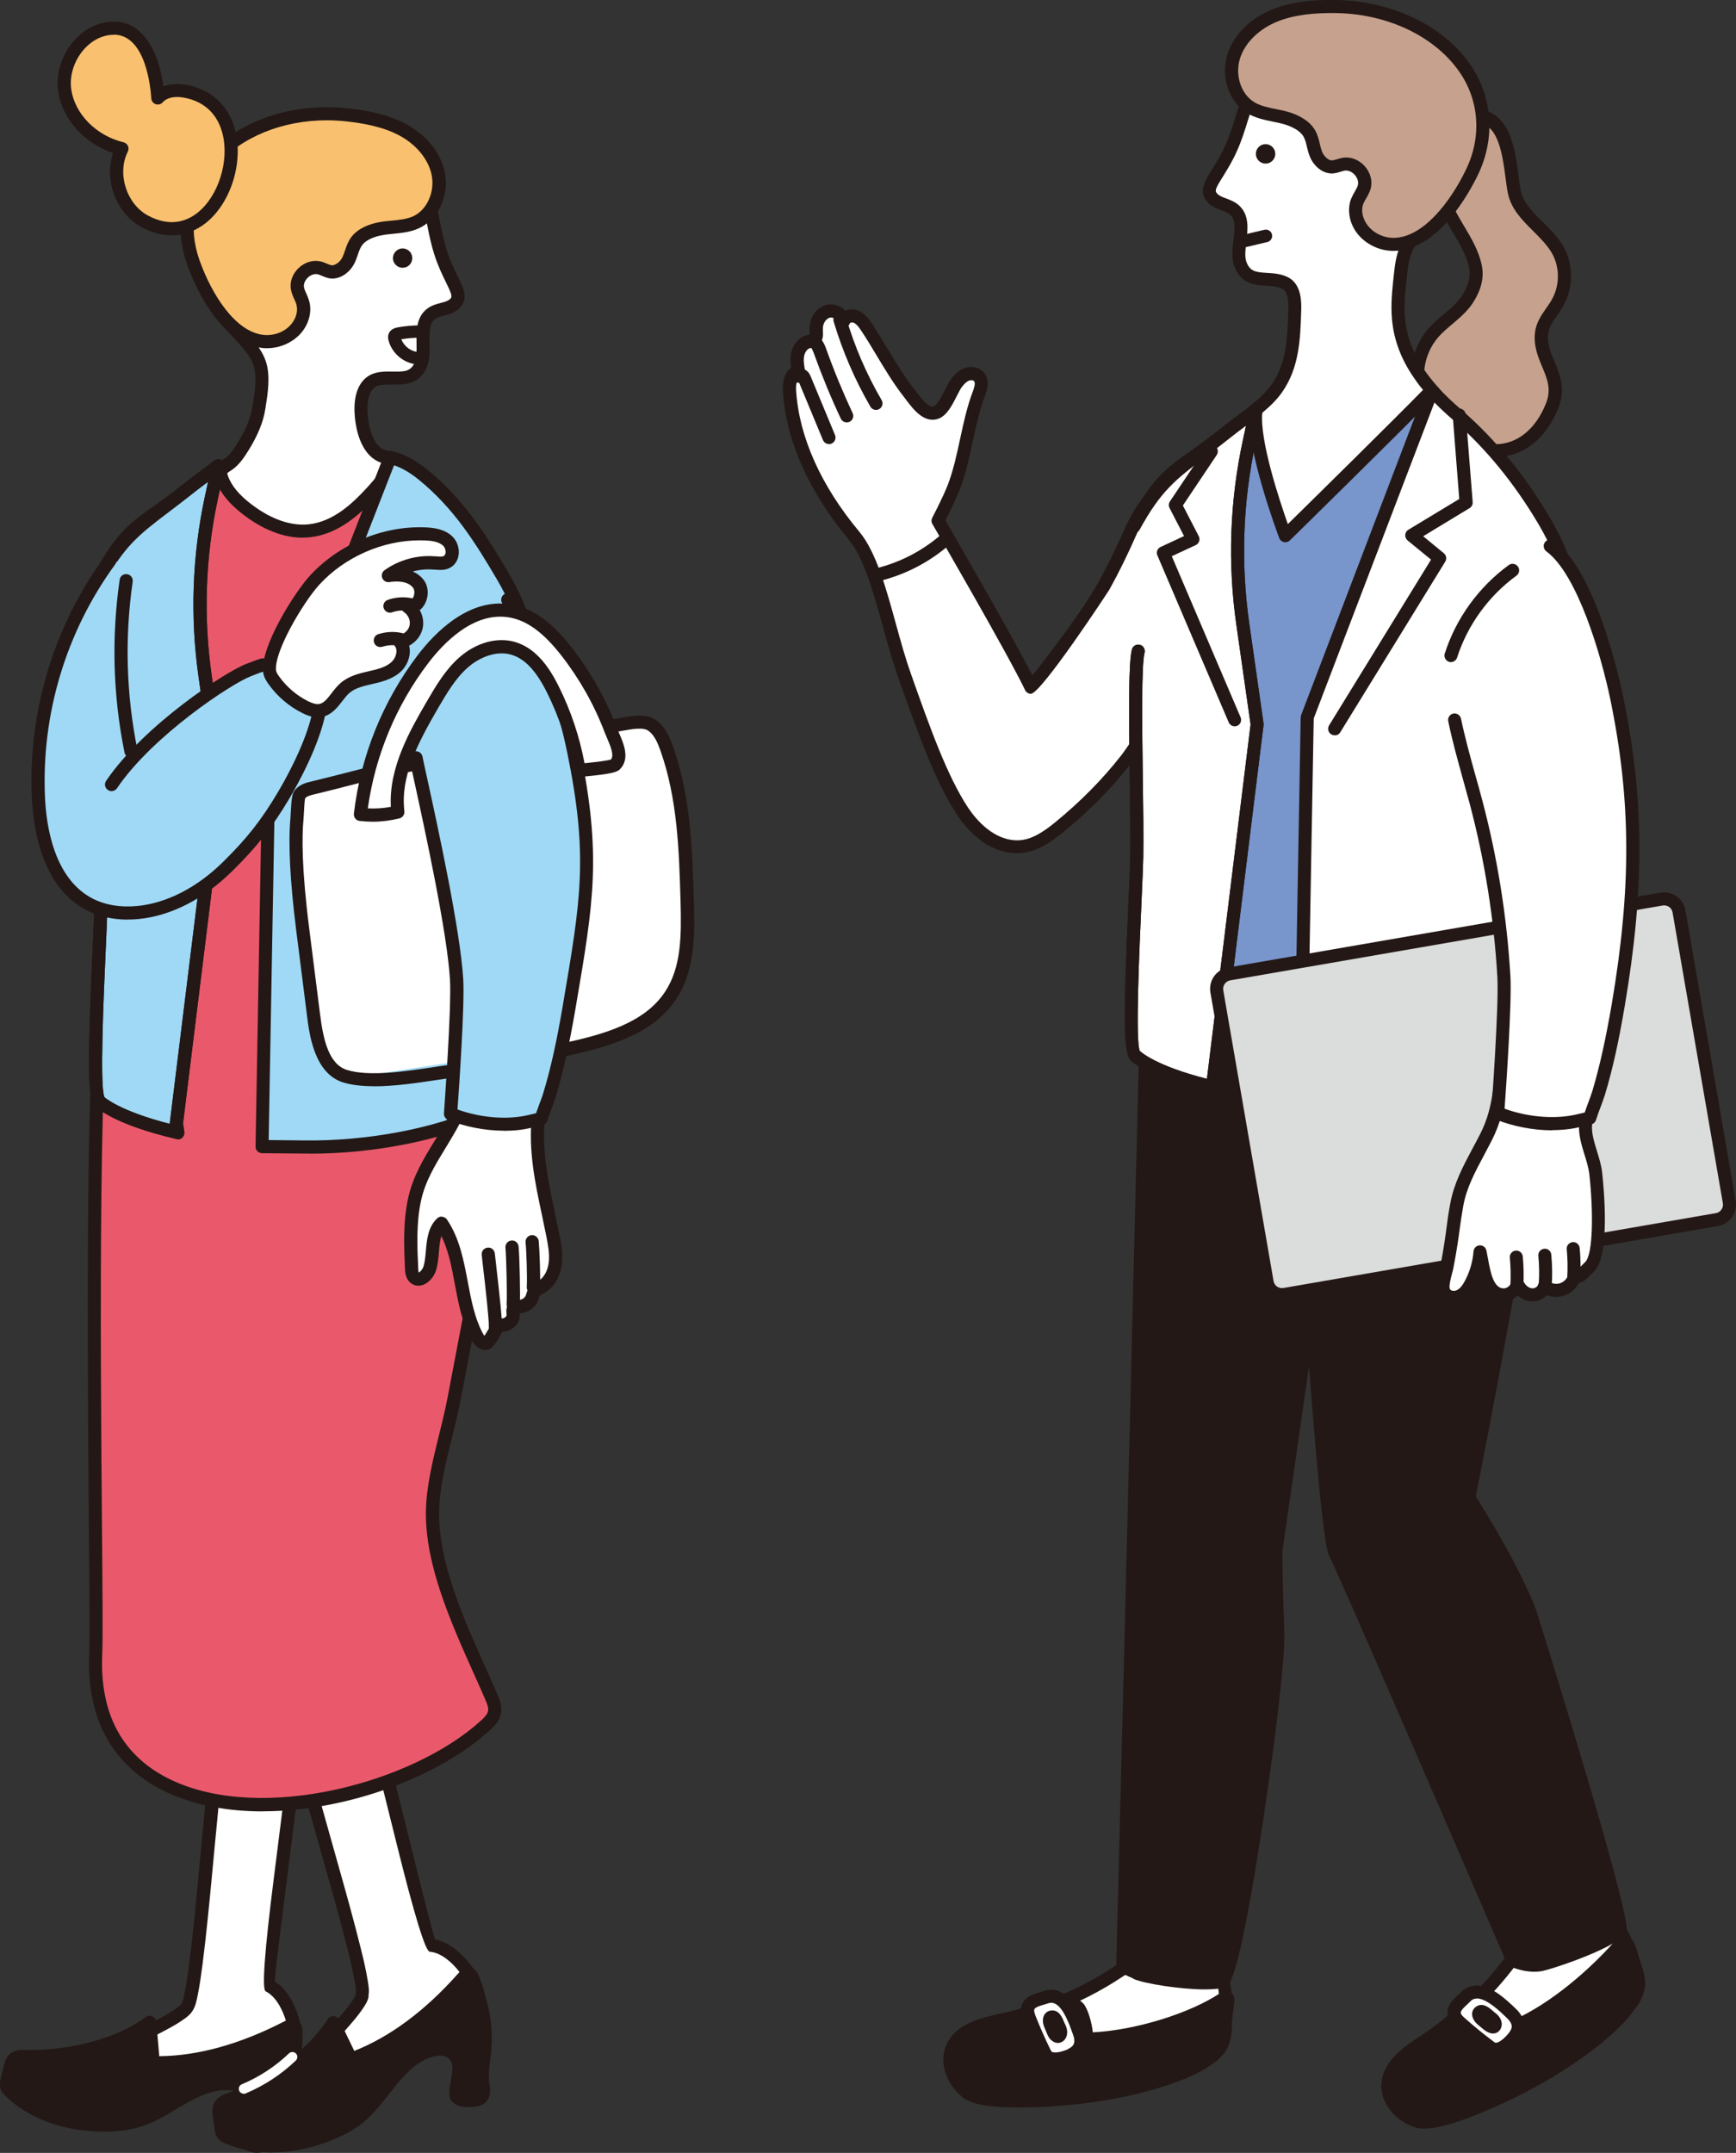 <?xml version="1.0" encoding="UTF-8"?><svg id="_レイヤー_2" xmlns="http://www.w3.org/2000/svg" viewBox="0 0 178.46 221.21"><rect x="0" y="0" width="178.46" height="221.21" fill="#333333" stroke="none"/><defs><style>.cls-1{fill:#f9c06f;}.cls-2{fill:#ea596b;}.cls-3{fill:#fff;}.cls-4{fill:#9fd9f6;}.cls-5{fill:#dbdcdc;}.cls-6{fill:#c6a18d;}.cls-7{fill:#231815;}.cls-8{fill:#7895cc;}</style></defs><g id="text"><g><g><path class="cls-3" d="M62.71,74.62c1.25-.1,3.29-.85,4.37-.07,.75,.55,1.15,1.45,1.46,2.32,1.79,5.01,1.96,10.43,2.12,15.75,.1,3.31,.13,6.85-1.68,9.62-2.32,3.55-6.88,4.73-11.03,5.63-.58,.13-1.19,.25-1.77,.1-1.42-.36-1.92-2.09-2.15-3.54-1.18-7.5-1.66-15.1-1.42-22.69,.05-1.52,.14-3.08,.78-4.46,.78-1.68,1.97-2.31,3.68-2.34,1.89-.03,3.73-.18,5.65-.33Z"/><path class="cls-7" d="M56.75,108.72c-.24,0-.49-.02-.73-.09-2.09-.53-2.51-3.21-2.65-4.09-1.19-7.52-1.67-15.2-1.43-22.81,.05-1.65,.16-3.26,.84-4.73,.86-1.83,2.22-2.7,4.28-2.73,1.84-.03,3.64-.17,5.53-.32l.12,.67-.05-.67c.32-.03,.69-.1,1.08-.17,1.27-.24,2.72-.51,3.73,.23,.89,.65,1.34,1.65,1.7,2.64,1.84,5.16,2,10.65,2.16,15.96,.09,3.1,.2,6.96-1.79,10.01-2.41,3.69-6.98,4.95-11.45,5.92-.4,.09-.86,.19-1.34,.19Zm5.96-34.1v.68c-1.93,.16-3.75,.3-5.64,.33-1.55,.02-2.44,.59-3.07,1.95-.58,1.24-.67,2.69-.72,4.19-.24,7.53,.24,15.12,1.41,22.56,.28,1.8,.83,2.78,1.65,2.99,.44,.11,.98,0,1.45-.11,4.2-.91,8.47-2.07,10.6-5.34,1.63-2.49,1.67-5.65,1.57-9.23-.15-5.21-.31-10.59-2.08-15.55-.28-.78-.62-1.57-1.22-2-.55-.4-1.73-.17-2.69,0-.45,.08-.87,.16-1.23,.19h0l-.05-.67Z"/><g><path class="cls-3" d="M37.24,205c-.05,.22-.14,.44-.29,.69-.84,1.34-2.09,2.56-3.09,3.79-.4,.49-.81,1.02-.85,1.65-.04,.69,.4,1.31,.88,1.81,.11,.12,.23,.23,.37,.31,1.08,.63,3.09-.54,4.01-1.03,1.41-.75,2.88-1.43,4.19-2.34,.95-.66,2.84-2.15,4.05-2.15,.69-.26,1.42-.5,1.98-.98,1.38-1.19,.36-3.14-.52-4.31-1.3-1.73-2.61-2.47-3.7-2.56-.44-.03-6.73-27.83-8.38-31.06-3.89-7.58-5.3,3.83-6.18,4.85-.76,.9,.78,4.84,1.02,5.77,.97,3.77,2.05,7.51,3.11,11.26,.9,3.2,1.82,6.39,2.62,9.62,.27,1.08,.53,2.16,.71,3.26,.1,.56,.18,.98,.08,1.42Z"/><path class="cls-7" d="M35.01,214.1c-.39,0-.76-.08-1.1-.27-.21-.12-.37-.28-.51-.42-.76-.79-1.11-1.54-1.07-2.31,.05-.87,.6-1.55,1-2.04,.34-.41,.7-.82,1.07-1.24,.71-.8,1.44-1.63,1.97-2.48,.11-.17,.17-.32,.2-.47h0c.06-.29,0-.62-.07-1.08-.21-1.2-.48-2.33-.72-3.3-.72-2.91-1.55-5.86-2.36-8.7l-.85-3.02c-.85-2.99-1.72-6.09-2.51-9.15-.04-.17-.14-.46-.25-.81-.96-2.95-1.35-4.71-.63-5.56,.13-.18,.39-1.09,.6-1.82,.73-2.53,1.63-5.67,3.48-5.85,1.45-.14,2.53,1.61,3.22,2.95,1,1.96,3.46,11.84,5.62,20.57,1.1,4.42,2.23,8.99,2.62,10.18,.99,.19,2.34,.86,3.78,2.77,1.62,2.16,1.77,4.06,.42,5.23-.58,.5-1.27,.76-1.93,1l-.25,.09c-.08,.03-.16,.04-.24,.04-.82,0-2.38,1.11-3.21,1.71l-.45,.32c-1.02,.71-2.14,1.28-3.21,1.84-.35,.18-.7,.36-1.04,.54l-.2,.11c-.88,.47-2.2,1.19-3.37,1.19Zm2.89-8.96c-.06,.3-.19,.6-.38,.9-.59,.95-1.36,1.82-2.11,2.66-.36,.4-.71,.8-1.03,1.2-.37,.45-.67,.86-.7,1.26-.02,.37,.21,.81,.69,1.3,.07,.07,.15,.15,.22,.19,.68,.4,2.47-.57,3.14-.93l.21-.11c.35-.19,.7-.37,1.06-.55,1.04-.53,2.11-1.09,3.06-1.75l.43-.31c1.39-1,2.73-1.89,3.86-1.96l.15-.06c.58-.21,1.12-.42,1.52-.76,1.06-.91-.08-2.67-.62-3.39-1.05-1.4-2.19-2.21-3.22-2.29q-.67-.05-3.42-11.15c-1.93-7.79-4.58-18.46-5.51-20.28-1.12-2.18-1.75-2.22-1.88-2.22-.93,.09-1.9,3.44-2.31,4.87-.38,1.33-.58,1.99-.87,2.32-.22,.36,.08,1.8,.88,4.26,.13,.39,.23,.7,.28,.9,.78,3.05,1.66,6.14,2.5,9.12l.85,3.02c.81,2.86,1.64,5.81,2.37,8.75,.25,.99,.53,2.15,.72,3.31,.11,.65,.19,1.13,.08,1.67h0Z"/></g><g><path class="cls-7" d="M34.76,208.86c-.17-.35-.34-.69-.51-1.04-1.85,2.93-5.92,6.22-10.86,7.96-.34,.12-.67,.34-.81,.67-.09,.21-.08,.46-.06,.69,.05,.54,.12,1.08,.21,1.62,.03,.19,.07,.39,.19,.54,.12,.15,.31,.24,.49,.32,3.25,1.37,7.02,1.01,10.31-.27,1.13-.44,2.22-.99,3.16-1.75,1.34-1.08,2.31-2.54,3.4-3.87s2.4-2.59,4.06-3.05c.63-.17,1.34-.21,1.91,.11,1.64,.95,.62,2.92,.6,4.36,0,.43,.54,.64,.97,.66,1.38,.07,2.07-.13,1.83-1.48-.22-1.29,.04-2.39,.17-3.7,.17-1.8-.07-3.83-.65-5.54-.56-1.65-.62-2.96-1.61-1.84-3.16,3.55-6.98,6.7-11.49,8.33l-1.31-2.7Z"/><path class="cls-7" d="M27.96,221.17c-1.7,0-3.33-.31-4.8-.93-.18-.08-.52-.22-.76-.52-.23-.29-.29-.63-.32-.84-.1-.56-.17-1.11-.22-1.68-.03-.3-.04-.66,.11-1.01,.2-.47,.63-.84,1.21-1.04,4.42-1.56,8.55-4.57,10.51-7.68,.13-.21,.35-.33,.61-.31,.24,.01,.46,.16,.57,.38l.51,1.04h0s1.04,2.15,1.04,2.15c3.69-1.46,7.27-4.12,10.65-7.92,.19-.21,.68-.77,1.32-.62,.68,.15,.89,.87,1.15,1.79,.08,.28,.17,.58,.28,.9,.61,1.79,.86,3.91,.68,5.82-.03,.34-.07,.66-.11,.97-.11,.91-.21,1.69-.06,2.55,.13,.76,.02,1.32-.33,1.71-.53,.59-1.42,.6-2.21,.56-.95-.05-1.62-.6-1.61-1.34,0-.45,.09-.91,.17-1.37,.24-1.36,.28-1.99-.44-2.41-.42-.24-.98-.16-1.39-.05-1.24,.34-2.39,1.21-3.72,2.83-.27,.33-.53,.67-.8,1-.81,1.03-1.64,2.1-2.7,2.96-.88,.71-1.97,1.32-3.34,1.85-2.04,.8-4.08,1.2-6.02,1.2Zm6.19-12.01c-2.29,3-6.29,5.78-10.53,7.27-.2,.07-.37,.19-.41,.3-.03,.07-.01,.27,0,.36,.05,.52,.11,1.05,.2,1.56,.01,.06,.04,.2,.06,.24,.02,.02,.09,.06,.21,.11,2.82,1.19,6.3,1.09,9.8-.28,1.23-.48,2.21-1.02,2.98-1.65,.94-.76,1.69-1.72,2.48-2.74,.27-.35,.54-.69,.82-1.03,.94-1.14,2.42-2.73,4.4-3.27,.94-.26,1.77-.19,2.43,.18,1.61,.93,1.31,2.6,1.09,3.81-.07,.37-.13,.73-.15,1.04,.07,.03,.18,.07,.33,.08,.92,.04,1.09-.07,1.13-.11,.02-.03,.07-.19,0-.58-.18-1.06-.07-1.98,.05-2.95,.04-.3,.08-.61,.11-.93,.16-1.73-.06-3.64-.62-5.26-.12-.34-.21-.67-.3-.96-.06-.2-.13-.43-.19-.62-3.7,4.15-7.65,7.01-11.74,8.49-.32,.12-.69-.03-.84-.34l-1.32-2.71Z"/></g><g><path class="cls-3" d="M19.21,206.25c-.12,.19-.29,.36-.52,.53-1.27,.95-2.87,1.63-4.25,2.42-.55,.31-1.13,.66-1.38,1.23-.28,.63-.1,1.36,.16,2,.06,.15,.13,.3,.23,.42,.78,.98,3.08,.61,4.11,.49,1.59-.19,3.2-.29,4.75-.67,1.13-.27,3.43-.98,4.55-.54,.74,0,1.5,.05,2.2-.2,1.71-.61,1.47-2.79,1.08-4.2-.59-2.08-1.54-3.25-2.53-3.72-.4-.19,3.79-28.38,3.41-31.99-.88-8.47-6.33,1.65-7.51,2.29-1.03,.56-1.02,4.79-1.13,5.75-.46,3.87-.8,7.75-1.17,11.63-.31,3.31-.62,6.62-1.04,9.92-.14,1.1-.29,2.21-.51,3.3-.11,.56-.19,.98-.43,1.35Z"/><path class="cls-7" d="M15.54,214.19c-1.02,0-2.04-.19-2.62-.92-.15-.19-.24-.39-.32-.58-.42-1.01-.47-1.84-.16-2.54,.36-.8,1.12-1.23,1.67-1.54,.46-.26,.95-.52,1.44-.77,.95-.49,1.93-1,2.73-1.6,.16-.12,.27-.23,.36-.36,.16-.25,.23-.58,.32-1.03,.24-1.18,.39-2.29,.52-3.34,.38-2.96,.67-5.99,.94-8.93l.29-3.09c.29-3.12,.6-6.35,.97-9.52,.02-.18,.04-.48,.06-.85,.17-3.1,.45-4.88,1.43-5.41,.18-.12,.76-.88,1.22-1.48,1.59-2.09,3.57-4.69,5.36-4.19,1.41,.4,1.78,2.42,1.93,3.91,.23,2.19-1.06,12.29-2.19,21.2-.58,4.53-1.17,9.19-1.24,10.45,.85,.53,1.88,1.65,2.53,3.95,.73,2.6,.19,4.43-1.5,5.02-.73,.26-1.46,.25-2.16,.24h-.27c-.08,0-.16-.02-.24-.05-.77-.3-2.62,.18-3.62,.43l-.53,.13c-1.21,.29-2.46,.42-3.66,.55-.39,.04-.78,.08-1.16,.13l-.22,.03c-.53,.07-1.2,.15-1.88,.15Zm13.73-44.86c-.96,0-2.93,2.59-3.79,3.73-.84,1.1-1.26,1.64-1.65,1.85-.33,.26-.58,1.7-.72,4.29-.02,.41-.04,.74-.06,.94-.37,3.15-.68,6.37-.97,9.48l-.29,3.09c-.28,2.94-.57,5.98-.95,8.97-.14,1.07-.29,2.21-.52,3.35-.13,.64-.23,1.12-.53,1.59,0,0,0,0,0,0-.17,.26-.39,.49-.68,.7-.89,.67-1.93,1.2-2.93,1.72-.48,.25-.95,.49-1.4,.74-.51,.29-.94,.56-1.1,.92-.15,.34-.09,.83,.17,1.46,.04,.1,.09,.2,.13,.26,.49,.62,2.51,.36,3.27,.27l.23-.03c.39-.05,.79-.09,1.18-.13,1.16-.12,2.36-.25,3.49-.52l.51-.13c1.66-.43,3.23-.78,4.32-.43h.16c.61,0,1.19,.02,1.69-.16,1.32-.47,.89-2.52,.65-3.38-.48-1.68-1.25-2.85-2.17-3.3q-.6-.29,.84-11.64c1.01-7.96,2.4-18.85,2.19-20.89-.25-2.43-.84-2.71-.95-2.75-.04-.01-.08-.02-.12-.02Zm-10.06,36.92h0Z"/></g><g><path class="cls-7" d="M15.51,208.96c-.03-.38-.06-.77-.1-1.15-2.78,2.06-7.77,3.66-13,3.5-.36-.01-.75,.07-1,.33-.16,.17-.24,.4-.3,.62-.15,.52-.28,1.05-.39,1.58-.04,.19-.07,.39-.02,.57,.06,.19,.2,.34,.34,.47,2.53,2.45,6.19,3.48,9.71,3.47,1.21,0,2.43-.12,3.58-.49,1.64-.52,3.07-1.53,4.57-2.38s3.18-1.55,4.89-1.38c.65,.07,1.33,.29,1.74,.8,1.19,1.48-.48,2.94-1.01,4.28-.16,.4,.27,.79,.67,.96,1.26,.56,1.97,.63,2.24-.72,.26-1.28,.9-2.21,1.49-3.39,.81-1.62,1.32-3.6,1.4-5.4,.07-1.74,.5-2.98-.83-2.3-4.23,2.17-8.93,3.72-13.72,3.61-.08-1-.17-2-.25-2.99Z"/><path class="cls-7" d="M26.46,221.21c-.52,0-1.06-.22-1.56-.44-.87-.39-1.29-1.14-1.02-1.83,.17-.41,.41-.82,.65-1.21,.72-1.18,.98-1.76,.46-2.4-.3-.37-.86-.5-1.28-.55-1.29-.13-2.67,.27-4.49,1.29-.37,.21-.74,.43-1.11,.65-1.12,.67-2.29,1.37-3.59,1.78-1.08,.35-2.32,.52-3.78,.52h-.05c-4.09,0-7.68-1.3-10.13-3.66-.14-.14-.4-.39-.52-.76-.11-.36-.04-.7,0-.9,.11-.55,.25-1.1,.4-1.64,.07-.23,.18-.61,.47-.91,.35-.36,.88-.56,1.5-.53,4.69,.15,9.62-1.17,12.58-3.37,.2-.15,.46-.17,.68-.07,.22,.1,.37,.32,.4,.56l.1,1.15h0s.2,2.38,.2,2.38c3.97-.03,8.27-1.22,12.79-3.54,.25-.13,.91-.47,1.46-.1,.58,.39,.51,1.14,.43,2.09-.03,.29-.05,.61-.07,.94-.08,1.89-.61,3.96-1.47,5.67-.15,.3-.3,.59-.45,.87-.43,.8-.81,1.5-.98,2.36-.15,.75-.45,1.24-.92,1.48-.22,.12-.46,.16-.7,.16Zm-1.28-1.86c.05,.05,.15,.13,.28,.19,.84,.38,1.05,.33,1.09,.31,.03-.02,.14-.15,.22-.54,.21-1.06,.65-1.87,1.12-2.73,.14-.27,.29-.54,.44-.83,.77-1.55,1.26-3.42,1.33-5.13,.01-.36,.04-.7,.07-1,.02-.2,.04-.45,.05-.65-4.95,2.53-9.65,3.78-14.02,3.67-.35,0-.63-.28-.66-.62l-.25-3c-3.22,1.97-7.95,3.12-12.44,2.97-.22,0-.41,.04-.49,.13-.05,.06-.11,.25-.14,.34-.15,.5-.27,1.01-.37,1.53-.01,.06-.04,.2-.03,.25,.01,.02,.07,.08,.16,.18,2.19,2.12,5.45,3.28,9.19,3.28h.05c1.32,0,2.43-.15,3.37-.46,1.15-.37,2.2-.99,3.31-1.66,.38-.23,.75-.45,1.14-.67,1.29-.73,3.24-1.67,5.29-1.46,.97,.1,1.73,.46,2.2,1.05,1.16,1.45,.28,2.9-.36,3.95-.2,.32-.39,.63-.51,.92Z"/></g><g><path class="cls-2" d="M11.65,98.09c-3.11,.69-1.53,65.69-1.81,71.77-.97,21.21,28.84,17.66,40.06,7.43,.41-.37,.83-.79,.94-1.33,.11-.55-.11-1.1-.33-1.61-2.44-5.67-6.09-12.63-6.04-18.92,.03-3.79,1.55-8.08,2.24-11.8,1.65-8.89,3.67-17.95,4.28-27,.6-8.97-1.34-19.88-1.34-19.88,0,0-37.99,1.34-37.99,1.34Z"/><path class="cls-7" d="M27.03,186.12c-3.58,0-7-.61-9.92-1.98-3.84-1.8-8.34-5.75-7.94-14.31,.07-1.48,.02-6.69-.04-13.3-.43-49.71,.42-58.66,2.38-59.1,.04,0,.08-.01,.12-.02,.12,0,37.99-1.34,37.99-1.34,.36-.02,.63,.23,.69,.56,.02,.11,1.95,11.1,1.35,20.04-.49,7.29-1.91,14.66-3.28,21.78-.34,1.77-.68,3.54-1.01,5.3-.24,1.27-.56,2.57-.9,3.95-.65,2.61-1.31,5.3-1.33,7.73-.04,5.17,2.51,10.87,4.77,15.9,.42,.94,.83,1.86,1.22,2.75,.22,.52,.53,1.24,.37,2.01-.15,.74-.67,1.26-1.14,1.69-5.3,4.83-14.74,8.33-23.32,8.33ZM11.9,98.76c-1.9,3.08-1.56,41.32-1.42,57.76,.06,6.89,.1,11.86,.03,13.37-.29,6.28,2.12,10.66,7.17,13.03,9.31,4.37,24.72,.29,31.76-6.13,.33-.3,.66-.62,.73-.97,.07-.33-.09-.74-.29-1.21-.38-.88-.79-1.79-1.21-2.73-2.31-5.16-4.93-11.01-4.89-16.47,.02-2.59,.71-5.37,1.37-8.05,.34-1.36,.65-2.64,.88-3.87,.33-1.76,.67-3.53,1.01-5.31,1.36-7.08,2.78-14.4,3.26-21.61,.51-7.62-.85-16.77-1.23-19.14-30.42,1.07-36.1,1.27-37.17,1.31Z"/></g><path class="cls-2" d="M18.28,111.76c2.06,.48,4.61,.93,7.76,1.29,1,.12,2.13,.18,3.35,.19l9.08-.07,2.14-65.66-18.16,.32s-7.12,14.14-8.14,17.21c-1.02,3.07,.13,45.71,.13,45.71l3.85,2.35v-1.34Z"/><g><path class="cls-3" d="M38.76,14.33c2.07,.92,3.87,2.54,4.74,4.63,.94,2.23,1.07,4.66,1.8,6.97,1.01,3.16,2.52,4.3,1.4,5.3-.63,.57-1.63,.48-2.33,.97-1.55,1.1-.41,3.82-1.14,5.36-.88,1.84-2.67,1.05-4.26,1.34-2.03,.37-2.03,3.01-1.69,4.79,.31,1.64,1.13,3.28,2.8,3.31,.24,.97-.44,1.91-1.1,2.67-.27,.31-.54,.63-.83,.94-1.75,1.91-3.81,3.64-6.34,3.92-2.29,.25-4.55-.78-6.38-2.17-1.11-.84-2.14-1.87-2.63-3.18-.36-.96,.11-1.1,.73-1.54,.62-.43,1.11-1.2,1.5-1.84,.7-1.14,1.36-2.51,1.57-3.84,.22-1.42,.55-3.25,.09-4.64-.55-1.65-2.22-2.98-3.28-4.32-1.23-1.57-2.22-3.37-2.62-5.33-.44-2.15-.13-4.53,1.11-6.37,1.27-1.88,2.31-3.5,4.16-4.95,3.19-2.5,7.76-3.64,11.69-2.4,.34,.11,.68,.23,1,.38Z"/><path class="cls-7" d="M31.13,55.25c-2.46,0-4.64-1.24-6.09-2.35-1.46-1.11-2.39-2.25-2.86-3.48-.51-1.35,.26-1.86,.77-2.2l.2-.13c.5-.35,.92-1,1.31-1.64,.82-1.33,1.31-2.54,1.48-3.59l.04-.23c.21-1.31,.47-2.93,.08-4.09-.33-1.01-1.2-1.93-2.04-2.83-.4-.43-.8-.86-1.14-1.29-1.44-1.83-2.36-3.71-2.75-5.61-.51-2.48-.07-4.99,1.21-6.88l.22-.32c1.21-1.8,2.26-3.35,4.08-4.78,3.54-2.77,8.37-3.76,12.31-2.52,.36,.12,.72,.25,1.07,.41,2.34,1.04,4.2,2.86,5.09,4.99,.56,1.34,.85,2.74,1.12,4.09,.2,.97,.4,1.98,.7,2.93,.36,1.12,.78,1.98,1.13,2.68,.63,1.27,1.17,2.36,.08,3.34-.46,.41-1.01,.56-1.5,.68-.34,.09-.66,.17-.89,.33-.58,.41-.61,1.22-.59,2.5,.02,.9,.03,1.83-.34,2.6-.81,1.69-2.27,1.66-3.46,1.65-.45,0-.88-.01-1.28,.06-.38,.07-.66,.25-.87,.55-.46,.67-.56,1.96-.28,3.45,.2,1.02,.73,2.74,2.15,2.76,.31,0,.57,.22,.64,.52,.3,1.25-.46,2.36-1.24,3.27-.27,.32-.55,.64-.84,.95-1.61,1.76-3.83,3.81-6.76,4.13-.26,.03-.52,.04-.78,.04Zm-7.77-6.64s0,.09,.09,.34c.37,.99,1.16,1.93,2.41,2.88,1.41,1.07,3.56,2.29,5.9,2.04,2.48-.27,4.46-2.12,5.91-3.7,.28-.3,.55-.61,.81-.92,.44-.51,.87-1.09,.96-1.63-1.4-.33-2.41-1.67-2.82-3.78-.21-1.09-.42-3.13,.49-4.46,.42-.61,1-.98,1.74-1.12,.53-.1,1.04-.09,1.54-.08,1.21,.02,1.81-.01,2.22-.89,.23-.49,.22-1.22,.21-1.99-.02-1.3-.05-2.77,1.16-3.63,.42-.3,.9-.43,1.32-.54,.39-.1,.73-.19,.94-.38,.27-.24,.26-.4-.39-1.73-.36-.73-.81-1.65-1.2-2.86-.33-1.02-.54-2.06-.74-3.07-.27-1.35-.53-2.63-1.04-3.84-.76-1.82-2.36-3.37-4.39-4.27h0c-.3-.13-.62-.25-.93-.35-3.53-1.11-7.87-.21-11.07,2.29-1.65,1.29-2.65,2.77-3.8,4.47l-.22,.32c-1.08,1.59-1.45,3.73-1.01,5.85,.35,1.69,1.19,3.39,2.49,5.05,.31,.4,.68,.8,1.06,1.2,.94,1,1.9,2.04,2.33,3.33,.49,1.47,.2,3.28-.03,4.73l-.04,.23c-.19,1.23-.75,2.61-1.66,4.09-.47,.76-.98,1.54-1.69,2.04l-.22,.15c-.13,.09-.31,.2-.34,.26h0Z"/></g><g><path class="cls-1" d="M35.68,11.8c1.98,.22,3.98,.59,5.73,1.53,1.75,.94,3.24,2.54,3.65,4.49,.41,1.95-.48,4.2-2.29,5.03-1.15,.52-2.48,.43-3.73,.68-.85,.17-1.83,.54-2.36,1.26-.62,.83-.54,1.87-1.34,2.63-.33,.31-.76,.56-1.22,.53-.44-.03-.82-.29-1.24-.41-1.19-.33-2.51,.89-2.29,2.1,.09,.51,.4,.96,.54,1.46,.25,.88-.04,1.86-.62,2.58-.82,1.02-2.2,1.54-3.5,1.39-3.6-.41-6.04-5.09-7.12-8.08-1.3-3.61-.68-7.53,1.86-10.44,3.37-3.87,8.97-5.3,13.93-4.76Z"/><path class="cls-7" d="M27.44,35.78c-.17,0-.34,0-.51-.03-4.46-.51-7.01-6.65-7.68-8.52-1.41-3.91-.67-8.07,1.99-11.12,3.22-3.7,8.78-5.61,14.51-4.98h0c1.75,.19,4.01,.55,5.98,1.61,2.11,1.14,3.57,2.94,3.99,4.94,.5,2.38-.65,4.86-2.67,5.78-.85,.39-1.74,.47-2.6,.56-.43,.04-.86,.08-1.27,.17-.53,.1-1.48,.37-1.95,1-.21,.28-.32,.61-.45,.99-.19,.56-.4,1.19-.98,1.73-.52,.49-1.13,.74-1.72,.71-.38-.02-.7-.16-.99-.28-.13-.05-.26-.11-.39-.15-.33-.09-.73,.03-1.04,.32-.31,.29-.47,.67-.41,1.01,.04,.21,.14,.43,.25,.67,.11,.24,.21,.48,.28,.73,.3,1.03,.01,2.26-.74,3.19-.84,1.04-2.21,1.67-3.6,1.67Zm6.16-23.42c-4.55,0-8.77,1.7-11.34,4.64-2.33,2.67-2.98,6.32-1.74,9.77,1.25,3.48,3.64,7.31,6.56,7.64,1.1,.12,2.24-.32,2.9-1.15,.48-.6,.67-1.35,.49-1.97-.05-.19-.14-.37-.22-.55-.13-.29-.27-.61-.34-.98-.15-.8,.16-1.64,.82-2.25,.66-.61,1.53-.84,2.31-.63,.19,.05,.38,.13,.56,.21,.21,.09,.39,.16,.53,.17,.19,.01,.47-.12,.72-.35,.33-.31,.46-.71,.62-1.18,.14-.43,.31-.91,.64-1.36,.7-.94,1.9-1.35,2.77-1.52,.46-.09,.93-.14,1.4-.18,.79-.08,1.53-.15,2.18-.44,1.44-.65,2.27-2.53,1.91-4.27-.33-1.59-1.57-3.1-3.3-4.03-1.77-.95-3.86-1.28-5.48-1.46-.67-.07-1.34-.11-2.01-.11Z"/></g><path class="cls-7" d="M41.39,27.51s-.07,0-.1,0c-.55-.06-.95-.55-.89-1.09,0,0,0,0,0,0,.06-.55,.56-.95,1.09-.89,.27,.03,.5,.16,.67,.36,.17,.21,.24,.47,.22,.73-.03,.26-.15,.5-.36,.67-.18,.15-.4,.22-.63,.22Z"/><g><path class="cls-4" d="M40.1,47.02l-12.47,31.95-.69,38.85,4.37,.04c6.5,.08,13.55-1.23,18.42-3.49,.43-.2,.89-.44,1.11-.86,.19-.35,.19-.76,.19-1.15-.03-5.76,.26-26.43,1.69-32.04,.67-2.61,1.92-5.43,2.04-8.13,.22-4.91-.63-8.82-3.11-13.03-2.36-4.02-4.54-7.44-8.17-10.38-2-1.63-3.38-1.75-3.38-1.75Z"/><path class="cls-7" d="M31.86,118.53c-.19,0-.37,0-.56,0l-4.36-.04c-.18,0-.35-.08-.48-.2-.13-.13-.19-.3-.19-.48l.69-38.85c0-.08,.02-.16,.05-.23l12.47-31.95c.11-.28,.39-.45,.69-.43,.16,.01,1.64,.19,3.75,1.9,3.75,3.05,5.99,6.59,8.33,10.56,2.48,4.21,3.43,8.22,3.2,13.4-.09,1.92-.71,3.86-1.31,5.74-.28,.88-.55,1.71-.76,2.53-1.37,5.36-1.7,25.23-1.67,31.87,0,.41,0,.97-.27,1.48-.33,.6-.9,.9-1.42,1.15-4.76,2.21-11.66,3.56-18.15,3.56Zm-4.23-1.39l3.68,.04c6.44,.08,13.41-1.24,18.13-3.43,.34-.16,.68-.33,.8-.57,.11-.2,.11-.53,.11-.82-.03-4.97,.2-26.3,1.71-32.21,.22-.86,.5-1.75,.78-2.61,.57-1.79,1.16-3.64,1.24-5.39,.22-4.9-.68-8.69-3.02-12.66-2.27-3.86-4.44-7.29-8.01-10.2-1.12-.91-2.02-1.31-2.54-1.48l-12.21,31.28-.68,38.05Z"/></g><g><path class="cls-4" d="M10.52,72.26c-.53,2.06-.07,15.01-.16,20.78-.06,3.7-1.08,19.17-.16,20.1,.32,.33,2.25,1.88,8.08,3.23l-.14-.95,4.41-35.76-1.45-10.14c-.88-6.14-.66-12.39,.65-18.46l.7-3.23c-.96,.78-2,1.49-2.88,2.19-4.84,3.88-6.27,3.73-9.04,8.82v13.41Z"/><path class="cls-7" d="M18.28,117.05c-.05,0-.1,0-.15-.02-6.36-1.47-8.22-3.22-8.41-3.42-.7-.71-.74-4.13-.21-15.92,.09-2.02,.17-3.72,.18-4.66,.03-2,0-4.84-.04-7.86-.09-7.04-.12-11.76,.22-13.08,.09-.36,.46-.58,.82-.48,.36,.09,.58,.46,.48,.82-.33,1.25-.24,7.61-.18,12.73,.04,3.02,.08,5.88,.05,7.89-.01,.95-.09,2.66-.18,4.7-.2,4.52-.63,13.93-.12,14.99h0s1.52,1.41,6.72,2.74c0-.05,0-.1,0-.14l4.4-35.67-1.44-10.05c-.89-6.24-.67-12.53,.66-18.69l.31-1.43s-.06,.05-.09,.07c-.46,.34-.91,.67-1.32,1-1.34,1.07-2.39,1.82-3.33,2.49-2.4,1.7-3.6,2.56-5.54,6.12-.18,.33-.59,.45-.92,.27-.33-.18-.45-.59-.27-.92,2.09-3.84,3.46-4.81,5.95-6.58,.92-.65,1.96-1.39,3.27-2.44,.42-.34,.89-.68,1.36-1.03,.51-.38,1.02-.76,1.52-1.16,.22-.18,.54-.2,.78-.05,.24,.15,.37,.44,.31,.72l-.7,3.23c-1.3,6.01-1.51,12.14-.64,18.22l1.45,10.14c0,.06,0,.12,0,.18l-4.4,35.67,.13,.86c.03,.22-.05,.44-.21,.6-.13,.12-.29,.18-.46,.18Zm-7.54-4.31h0Z"/></g><path class="cls-7" d="M18.28,117.05c-.05,0-.1,0-.15-.02-6.36-1.47-8.22-3.22-8.41-3.42-.7-.71-.74-4.13-.21-15.92,.09-2.02,.17-3.72,.18-4.66,.03-2,0-4.84-.04-7.86-.09-7.04-.12-11.76,.22-13.08,.09-.36,.46-.58,.82-.48,.36,.09,.58,.46,.48,.82-.33,1.25-.24,7.61-.18,12.73,.04,3.02,.08,5.88,.05,7.89-.01,.95-.09,2.66-.18,4.7-.2,4.52-.63,13.93-.12,14.99h0s1.52,1.41,6.72,2.74c0-.05,0-.1,0-.14l4.4-35.67-1.44-10.05c-.89-6.24-.67-12.53,.66-18.69l.31-1.43s-.06,.05-.09,.07c-.46,.34-.91,.67-1.32,1-1,.8-1.87,1.46-2.65,2.06-3.01,2.29-4.53,3.44-6.66,7.36-.18,.33-.59,.45-.92,.27-.33-.18-.45-.59-.27-.92,2.28-4.17,3.97-5.46,7.03-7.79,.77-.59,1.63-1.24,2.62-2.03,.42-.34,.89-.68,1.36-1.03,.51-.38,1.02-.76,1.52-1.16,.22-.18,.54-.2,.78-.05,.24,.15,.37,.44,.31,.72l-.7,3.23c-1.3,6.01-1.51,12.14-.64,18.22l1.45,10.14c0,.06,0,.12,0,.18l-4.4,35.67,.13,.86c.03,.22-.05,.44-.21,.6-.13,.12-.29,.18-.46,.18Zm-7.54-4.31h0Z"/><path class="cls-7" d="M50.79,116.79c-1.41,0-2.81-.27-4.1-.8-.35-.14-.51-.54-.37-.88,.14-.35,.54-.51,.88-.37,2.32,.96,5.08,.93,7.38-.08,.34-.15,.74,0,.89,.35,.15,.34,0,.74-.35,.89-1.35,.59-2.84,.89-4.34,.89Z"/><path class="cls-3" d="M49.45,109.72c-.7,.11-1.37,.43-1.83,.96-.49,.59-.92,1.54-.95,2.31-.02,.36,.06,.73,.08,1.09,.1,1.8-1.28,2.72-2.03,4.15-.84,1.59-1.71,3.19-2.1,4.96-.52,2.34-.42,4.77-.32,7.15,.01,.33,.05,.71,.29,.93,.55,.5,1.38-.25,1.59-.96,.45-1.56,.04-3.49,1.21-4.62,2.28,3.39,1.72,8.02,3.65,11.63,.21,.39,.58,.82,1,.68,.42-.13,.48-.69,.68-1.07,.31-.58,.94-.82,1.45-1.18,.52-.36,.78-1.17,1.28-1.42,.23-.12,.51-.16,.73-.3,.54-.35,.34-.95,.63-1.4,.2-.31,.71-.59,1-.83,.96-.78,1.08-2.19,1-3.43-.31-4.48-1.88-8.68-1.18-13.23,.24-1.6-.34-3.32-1.71-4.26-.48-.33-1.03-.56-1.58-.75-.8-.28-1.63-.5-2.48-.46-.14,0-.28,.02-.42,.04Z"/><path class="cls-7" d="M48.29,132.39s-.03,0-.04,0c-.37-.02-.65-.35-.63-.72,.06-.93,.05-1.86-.04-2.77-.04-.37,.24-.7,.61-.74,.38-.04,.7,.24,.74,.61,.1,.99,.11,1.99,.05,2.99-.02,.36-.32,.63-.67,.63Z"/><g><path class="cls-3" d="M49.82,111.57c-.71,.15-1.38,.42-1.85,.96-.37,.42-.57,.96-.79,1.48-1.36,3.2-3.79,5.71-4.56,9.2-.52,2.34-.42,4.77-.32,7.15,.01,.33,.05,.71,.29,.93,.55,.5,1.38-.25,1.59-.96,.45-1.56,.04-3.49,1.21-4.62,2.28,3.39,1.72,8.02,3.65,11.63,.21,.39,.58,.82,1,.68,.23-.07,1.28-1.89,1.13-1.98,.63,.39,1.59-.16,1.58-.9,0-.26-.09-.56,.09-.74,.15-.15,.39-.13,.6-.14,.56-.04,1.07-.43,1.26-.95,.07-.19,.1-.39,.21-.56,.16-.24,.46-.35,.71-.5,.86-.49,1.34-1.48,1.45-2.46,.12-.98-.08-1.97-.27-2.94-.79-3.98-1.91-7.94-1.47-12.03,.08-.7,.18-1.45-.1-2.1-.31-.69-1.02-1.13-1.76-1.3s-1.5-.11-2.26-.05c-.46,.04-.94,.09-1.4,.18Z"/><path class="cls-7" d="M49.88,138.71c-.55,0-1.07-.38-1.44-1.07-.95-1.77-1.32-3.75-1.68-5.67-.33-1.78-.65-3.48-1.39-4.97-.15,.47-.2,1.03-.25,1.64-.05,.61-.11,1.24-.28,1.85-.18,.62-.73,1.36-1.45,1.56-.45,.13-.9,.03-1.24-.28-.47-.43-.5-1.06-.52-1.4-.1-2.28-.21-4.86,.34-7.32,.49-2.21,1.61-4.04,2.69-5.8,.69-1.12,1.39-2.28,1.92-3.51l.08-.18c.2-.48,.43-1.02,.83-1.48,.51-.58,1.24-.97,2.22-1.17,0,0,0,0,0,0,.49-.1,1-.15,1.48-.19,.76-.06,1.62-.13,2.46,.06,1.03,.24,1.86,.87,2.22,1.68,.34,.77,.25,1.59,.17,2.3l-.02,.14c-.35,3.26,.35,6.55,1.02,9.72,.15,.7,.3,1.4,.44,2.1,.19,.96,.41,2.05,.28,3.15-.15,1.31-.82,2.42-1.79,2.97l-.19,.1c-.1,.05-.26,.14-.29,.18-.02,.03-.04,.12-.06,.19-.02,.08-.04,.15-.07,.22-.28,.78-1.03,1.34-1.86,1.39,0,0-.04,0-.07,0,0,.07,0,.13,.01,.2,0,.59-.34,1.15-.89,1.46-.29,.17-.6,.26-.92,.24-.33,.71-.93,1.68-1.37,1.82-.12,.04-.24,.06-.36,.06Zm-4.49-13.69s.05,0,.07,0c.2,.02,.38,.13,.49,.29,1.3,1.93,1.72,4.2,2.14,6.41,.36,1.9,.7,3.7,1.54,5.28,.06,.11,.12,.2,.17,.25,.23-.34,.58-.95,.69-1.22,0-.13,.03-.25,.1-.37,.2-.32,.61-.42,.93-.22h0c.08,.05,.22,.03,.34-.04,.13-.07,.21-.18,.21-.27v-.14c-.03-.27-.07-.72,.29-1.08,.31-.32,.71-.33,.95-.34,.38-.02,.66-.23,.76-.51l.04-.14c.05-.16,.11-.36,.24-.56,.23-.34,.56-.51,.8-.63l.15-.08c.59-.34,1.01-1.06,1.11-1.95,.1-.88-.08-1.82-.26-2.73-.14-.69-.29-1.39-.43-2.08-.7-3.28-1.42-6.67-1.05-10.15l.02-.14c.07-.6,.13-1.17-.06-1.61-.19-.43-.67-.77-1.29-.92-.64-.15-1.36-.09-2.05-.03-.41,.03-.87,.08-1.31,.17h0c-.69,.15-1.16,.38-1.48,.74-.25,.29-.42,.69-.6,1.11l-.08,.19c-.56,1.32-1.3,2.52-2.01,3.69-1.07,1.75-2.08,3.4-2.52,5.39-.51,2.29-.4,4.78-.3,6.97,.01,.33,.05,.43,.07,.46,.07-.03,.38-.31,.48-.65,.14-.48,.19-1.02,.24-1.6,.1-1.13,.21-2.41,1.15-3.32,.13-.12,.3-.19,.47-.19Zm5.42,11.58s0,0,0,0h0s0,0,0,0Zm0,0s0,0,0,0c0,0,0,0,0,0Zm0,0s0,0,0,0c0,0,0,0,0,0Z"/></g><path class="cls-7" d="M50.92,137.08s-.03,0-.04,0c-.37-.02-.65-.35-.63-.72,.04-.67-.37-4.32-.58-6.07-.07-.64-.13-1.13-.15-1.36-.04-.37,.24-.7,.61-.74,.38-.04,.7,.24,.74,.61,.02,.23,.08,.71,.15,1.34,.32,2.79,.63,5.58,.58,6.31-.02,.36-.32,.63-.67,.63Z"/><path class="cls-7" d="M52.75,134.72s-.03,0-.04,0c-.37-.02-.65-.35-.63-.72,.06-.94-.03-4.91-.12-5.8-.04-.37,.24-.7,.61-.74,.38-.04,.7,.24,.74,.61,.1,.98,.19,4.99,.13,6.02-.02,.36-.32,.63-.67,.63Z"/><path class="cls-7" d="M54.82,132.95s-.03,0-.04,0c-.37-.02-.65-.35-.63-.72,.06-.94-.03-3.68-.12-4.58-.04-.37,.24-.7,.61-.74,.37-.03,.7,.24,.74,.61,.09,.94,.19,3.78,.13,4.8-.02,.36-.32,.63-.67,.63Z"/><path class="cls-4" d="M42.12,70.76c-.89,5.64,1.12,11.28,2.58,16.79,1.52,5.75,2.46,11.66,2.81,17.6,.17,2.97-.38,1.44-.5,4.42-.05,1.29-1,4.7,.45,5.38,1.57,.73,3.37,.66,5.1,.58,.51-.02,1.04-.05,1.52-.22,1.26-.43,1.62-1.75,1.96-2.89,.86-2.87,1.45-5.82,1.96-8.78,1.87-10.93,2.82-15.85,.59-26.71-.86-4.21-3.67-16.85-8.99-16.01-4.4,.69-6.82,5.61-7.48,9.84Z"/><path class="cls-1" d="M14.87,22.75c8.24,4.46,13.06-11.93,4.01-13.38-.95-.15-2.02,0-2.66,.72-.15-2.77-1.24-7.34-4.72-7.17-2.99,.14-5.26,3.37-4.86,6.33,.4,2.96,2.98,5.35,5.89,6.05-1.3,2.57-.2,6.09,2.34,7.46Z"/><path class="cls-7" d="M17.66,24.19c-1.01,0-2.06-.28-3.11-.85h0c-2.62-1.42-3.87-4.82-2.93-7.61-2.99-1.01-5.26-3.55-5.65-6.4-.23-1.72,.33-3.59,1.51-5,1.07-1.28,2.48-2.03,3.99-2.1,3.28-.2,4.89,3.27,5.32,6.66,.63-.25,1.4-.32,2.2-.2,2.67,.43,4.51,2.1,5.19,4.7,.86,3.34-.48,7.54-3.06,9.55-1.05,.82-2.23,1.24-3.46,1.24ZM11.69,3.58s-.1,0-.15,0c-1.12,.05-2.19,.63-3.01,1.61-.94,1.13-1.39,2.6-1.21,3.95,.34,2.54,2.55,4.8,5.38,5.48,.2,.05,.37,.19,.45,.37,.09,.19,.08,.4-.01,.59-1.13,2.24-.15,5.36,2.06,6.56h0c2.32,1.26,4.05,.55,5.09-.27,2.15-1.68,3.31-5.33,2.58-8.15-.37-1.45-1.39-3.27-4.09-3.71-.88-.14-1.65,.04-2.05,.5-.18,.21-.47,.28-.73,.19-.26-.09-.44-.33-.45-.6-.04-.68-.45-6.54-3.86-6.54Z"/><path class="cls-7" d="M42.93,37.44s-.03,0-.05,0c-1.37-.1-2.6-1.14-2.94-2.47-.03-.11-.1-.41,.03-.71,.21-.49,.73-.58,.9-.62,.79-.14,1.58-.21,2.39-.21,.35,0,.63,.29,.63,.64,0,.35-.29,.63-.63,.63-.01,0-.05,0-.07,0-.65,0-1.3,.05-1.94,.16,.29,.72,.99,1.26,1.73,1.31,.35,.03,.61,.33,.59,.68-.03,.33-.3,.59-.63,.59Z"/><path class="cls-4" d="M13.38,74.81c.08,.59,.23,1.27,.76,1.55,.6,.32,1.32-.04,1.88-.43,3.27-2.26,5.82-5.57,9.42-7.24,.32-.15,.68-.29,1.03-.24,.39,.05,.72,.31,1.02,.57,1.31,1.1,2.62,2.2,3.93,3.3,.36,.31,.73,.62,.96,1.04,.47,.89,.16,1.97-.21,2.9-2,5.07-5.52,9.43-9.61,13.03-5.44,4.77-14.14,6.16-17.56-1.7-1.31-3.02-1.37-6.44-1.05-9.71,.56-5.83,2.25-11.55,4.94-16.75,.75-1.46,1.74-3,3.32-3.46,1.73,2.52,.51,5.89,.55,8.7,.04,2.82,.25,5.64,.64,8.44Z"/><path class="cls-7" d="M13.15,94.49c-1.57,0-3.03-.33-4.28-.98-4.49-2.34-5.43-8.17-5.59-11.43-.43-8.87,2.22-17.71,7.47-24.88,.22-.3,.64-.37,.94-.15,.3,.22,.37,.64,.15,.94-5.06,6.92-7.62,15.45-7.21,24.02,.14,2.97,.96,8.27,4.86,10.3,1.3,.68,2.9,.95,4.63,.78,3-.29,6.11-1.88,8.76-4.48,2.5-2.45,3.99-4.35,5.71-7.25,1.43-2.4,3.12-5.89,3.58-8.49,.07-.37,.42-.61,.78-.55,.37,.07,.61,.42,.55,.78-.63,3.49-3.03,7.73-3.75,8.94-1.79,3.01-3.34,4.98-5.93,7.52-2.87,2.82-6.27,4.55-9.58,4.87-.37,.04-.74,.05-1.11,.05Z"/><path class="cls-7" d="M11.47,81.29c-.13,0-.26-.04-.38-.12-.31-.21-.39-.63-.18-.94,3.9-5.75,12.34-11.25,14.42-12.02,.2-.07,.36-.14,.5-.19,.31-.12,.56-.22,.99-.35,.36-.11,.73,.1,.84,.45,.11,.36-.1,.73-.45,.84-.37,.11-.6,.2-.88,.31-.16,.06-.32,.13-.53,.21-1.92,.71-10.1,6.08-13.77,11.51-.13,.19-.34,.3-.56,.3Z"/><path class="cls-7" d="M13.46,77.86c-.32,0-.6-.22-.66-.54-1.19-5.86-1.35-11.83-.5-17.75,.05-.37,.38-.63,.77-.57,.37,.05,.63,.4,.57,.77-.83,5.76-.67,11.58,.49,17.29,.07,.37-.16,.72-.53,.8-.05,0-.09,.01-.13,.01Z"/><path class="cls-3" d="M43.75,54.85c.82,.04,1.71,.18,2.29,.76,.58,.58,.62,1.74-.1,2.12-.39,.21-.86,.14-1.3,.1-1.66-.13-3.36,.35-4.71,1.31,1.1-.18,2.39-.05,3.07,.84,.68,.89,.04,2.56-1.06,2.38,.67,.43,1.02,1.31,.83,2.08-.18,.77-.88,1.4-1.67,1.49,.63,.72,.34,1.92-.37,2.58-.7,.65-1.69,.9-2.62,1.11-.94,.21-1.92,.44-2.64,1.07-.88,.77-1.39,2.11-2.55,2.31-.54,.09-1.08-.11-1.57-.36-1.27-.64-2.38-1.59-3.21-2.75-.2-.28-.39-.58-.43-.92-.27-2.25,3.01-7.6,4.63-9.36,2.86-3.12,7.18-4.95,11.41-4.75Z"/><path class="cls-7" d="M32.65,73.7c-.61,0-1.17-.23-1.6-.45-1.37-.69-2.56-1.71-3.45-2.96-.24-.33-.49-.74-.55-1.23-.31-2.57,3.19-8.14,4.8-9.9,3-3.27,7.57-5.18,11.94-4.97h0c.87,.04,1.97,.19,2.74,.96,.48,.47,.72,1.22,.61,1.9-.09,.57-.41,1.04-.88,1.29-.52,.28-1.08,.23-1.53,.19h-.14c-.72-.07-1.46,0-2.16,.19,.45,.2,.83,.49,1.12,.86,.53,.69,.56,1.75,.07,2.57-.13,.22-.29,.4-.47,.54,.33,.57,.44,1.26,.29,1.91-.18,.75-.7,1.39-1.38,1.74,.24,.94-.16,2.02-.86,2.67-.87,.8-2.06,1.08-2.93,1.27-.86,.2-1.75,.4-2.35,.92-.26,.22-.49,.53-.74,.85-.53,.68-1.12,1.45-2.14,1.62-.13,.02-.26,.03-.38,.03Zm10.49-18.18c-3.8,0-7.7,1.71-10.3,4.54-1.65,1.8-4.69,6.91-4.46,8.83,.02,.19,.16,.41,.31,.61,.76,1.07,1.79,1.95,2.96,2.54,.51,.25,.86,.34,1.15,.3,.49-.08,.86-.56,1.29-1.12,.28-.36,.56-.73,.92-1.04,.86-.74,1.96-1,2.94-1.22,.94-.21,1.76-.43,2.31-.95,.45-.41,.68-1.22,.32-1.64-.16-.19-.21-.45-.12-.69,.09-.23,.3-.4,.55-.43,.51-.06,.98-.48,1.09-.97,.12-.5-.12-1.08-.54-1.36-.27-.18-.38-.51-.26-.81,.12-.3,.42-.48,.74-.42,.15,.02,.28-.06,.4-.25,.18-.29,.23-.77,.02-1.05-.62-.81-2.01-.65-2.43-.58-.31,.05-.61-.12-.73-.41-.12-.29-.02-.63,.23-.81,1.47-1.05,3.35-1.58,5.15-1.43h.15c.31,.04,.61,.06,.79-.03,.09-.05,.15-.15,.18-.3,.04-.26-.06-.57-.23-.74-.44-.44-1.22-.53-1.84-.56h0c-.19,0-.39-.01-.58-.01Z"/><path class="cls-7" d="M40.09,62.95c-.28,0-.54-.17-.64-.45-.13-.35,.06-.74,.41-.86,.78-.28,1.62-.34,2.44-.18,.37,.07,.6,.43,.53,.8-.07,.37-.43,.6-.8,.53-.57-.11-1.17-.07-1.71,.12-.08,.03-.15,.04-.23,.04Z"/><path class="cls-7" d="M39.09,66.48c-.29,0-.55-.18-.64-.47-.11-.36,.08-.74,.44-.85,.81-.26,1.68-.3,2.51-.1,.36,.08,.59,.45,.51,.81-.08,.36-.44,.59-.81,.51-.59-.14-1.21-.11-1.79,.07-.07,.02-.14,.03-.21,.03Z"/><path class="cls-3" d="M25.06,215.13c-.2,0-.39-.12-.47-.31-.11-.26,.01-.56,.27-.66,1.8-.76,3.44-1.83,4.85-3.18,.2-.19,.52-.18,.72,.02,.19,.2,.18,.52-.02,.72-1.51,1.44-3.24,2.57-5.16,3.38-.06,.03-.13,.04-.2,.04Z"/><polygon class="cls-3" points="43.25 78.85 31.17 81.75 30.49 88.72 32.19 106.93 34.74 110 37.64 110.51 46.49 109.15 46.83 100.13 43.25 78.85"/><path class="cls-7" d="M38.45,111.61c-1.16,0-2.26-.11-3.17-.39-2.97-.92-3.48-4.93-3.72-6.86l-1.11-8.77c-.63-5.01-.84-9.01-.59-11.55,0-.07,.01-.21,.02-.39,.08-1.58,.16-2.09,.37-2.38,.46-.66,1.26-.86,1.74-.97,1.16-.28,2.22-.55,3.25-.81,2.2-.57,4.29-1.1,6.84-1.55,.37-.07,.72,.18,.78,.55,.06,.37-.18,.72-.55,.78-2.5,.44-4.56,.97-6.74,1.53-1.03,.27-2.1,.54-3.27,.82-.39,.09-.79,.2-.94,.42-.05,.17-.11,1.31-.13,1.69-.01,.21-.02,.37-.03,.45-.17,1.71-.2,5.04,.59,11.25l1.11,8.77c.33,2.64,.9,5.16,2.78,5.74,2.29,.71,6.1,.13,8.89-.29,.46-.07,.9-.14,1.3-.19,.38-.05,.71,.21,.76,.58,.05,.37-.21,.71-.58,.76-.4,.06-.83,.12-1.29,.19-1.88,.28-4.21,.63-6.32,.63Z"/><path class="cls-7" d="M51.83,116.18c-1.9,0-3.95-.38-5.77-1.11-.27-.11-.44-.38-.42-.68,0-.11,.79-10.82,.62-13.71-.29-4.91-2.58-15.4-3.68-20.44-.22-1-.39-1.78-.48-2.24-.07-.37,.16-.72,.53-.8,.36-.07,.72,.16,.8,.53,.09,.46,.26,1.23,.48,2.23,1.11,5.07,3.41,15.63,3.71,20.65,.16,2.65-.43,11.19-.59,13.39,2.45,.88,5.24,1.09,7.4,.54l.68-.16c.11-.32,.23-.63,.34-.95,.16-.42,.32-.84,.44-1.26,.74-2.46,1.33-5.14,1.94-8.7l.05-.3c1.84-10.8,2.61-15.26,.42-25.9-.93-4.52-3.34-12.79-6.5-15.1-.3-.22-.37-.64-.15-.94,.22-.3,.64-.37,.94-.15,4.21,3.08,6.59,13.8,7.03,15.92,2.24,10.88,1.4,15.74-.42,26.4l-.05,.3c-.62,3.61-1.23,6.34-1.98,8.86-.13,.44-.3,.89-.47,1.35-.15,.41-.31,.83-.44,1.24-.07,.23-.26,.41-.49,.46l-1.04,.24c-.89,.23-1.88,.34-2.91,.34Z"/><path class="cls-3" d="M58.21,66.91c-1.49-1.9-3.37-3.72-5.75-4.13-3.55-.61-6.8,2.09-8.98,4.96-3.51,4.62-5.76,10.19-6.43,15.95,1.29,.15,2.6,.07,3.86-.24-.46-3.91,1.59-7.64,3.57-11.04,.91-1.57,1.85-3.17,3.22-4.36,1.37-1.19,3.28-1.92,5.02-1.43,1.94,.54,3.21,2.4,4.11,4.21,1.31,2.63,2.23,5.45,2.71,8.35,0-.04,3.39-.26,3.72-.61,.88-.91-.07-2.5-.47-3.55-1.11-2.91-2.66-5.65-4.58-8.1Z"/><path class="cls-7" d="M38.33,84.43c-.45,0-.91-.03-1.36-.08-.37-.04-.63-.38-.59-.75,.69-5.91,2.96-11.54,6.56-16.28,1.73-2.27,5.28-5.97,9.64-5.21,2.83,.49,4.87,2.74,6.16,4.38h0c1.96,2.51,3.53,5.29,4.67,8.28,.06,.17,.15,.35,.23,.55,.48,1.11,1.14,2.63,.1,3.71-.3,.31-.86,.49-3.59,.75-.21,.02-.38,.04-.46,.05-.02,0-.04,0-.06,.01-.37,.06-.71-.19-.77-.56-.47-2.84-1.36-5.59-2.65-8.16-1.12-2.24-2.29-3.46-3.68-3.86-1.63-.45-3.34,.37-4.4,1.29-1.3,1.13-2.2,2.68-3.08,4.18-2.15,3.71-3.9,7.06-3.48,10.62,.04,.34-.18,.65-.51,.74-.9,.22-1.82,.34-2.74,.34Zm-.52-1.37c.8,.04,1.59-.01,2.37-.16-.23-4.08,2.04-7.97,3.71-10.85,.89-1.52,1.89-3.25,3.36-4.53,1.72-1.49,3.83-2.08,5.65-1.57,2.35,.66,3.71,2.92,4.53,4.56,1.25,2.5,2.14,5.16,2.66,7.91,1.51-.15,2.43-.28,2.73-.39,.33-.46-.08-1.41-.41-2.18-.09-.21-.18-.42-.25-.6-1.09-2.86-2.6-5.53-4.48-7.93h0c-1.83-2.34-3.52-3.57-5.33-3.88-3.66-.63-6.79,2.67-8.33,4.7-3.32,4.36-5.45,9.51-6.21,14.93Zm25.35-4.44h0Z"/></g><g><g><path class="cls-3" d="M155.31,201.48c-2.38,3.18-5.32,5.94-8.64,8.11-1.76,1.15-3.86,2.49-3.96,4.6-.08,1.72,1.35,3.23,2.99,3.75,1.64,.52,5.39-1.07,6.98-1.74,7.22-3.05,13.22-7.53,14.91-10.25,.36-.58,.75-1.17,.85-1.84,.1-.75-.14-1.49-.39-2.2-.51-1.5-1.04-3.03-1.99-4.3-4.53-6.02-7.63-.27-10.73,3.88Z"/><path class="cls-7" d="M145.48,218.58c-1.8-.57-3.56-2.27-3.46-4.42,.12-2.42,2.38-3.9,4.27-5.13,3.27-2.14,6.12-4.81,8.47-7.95h0c.32-.43,.65-.88,.97-1.34,1.91-2.65,3.88-5.39,6.41-5.42,1.54,.02,2.96,.92,4.42,2.87,1.02,1.36,1.57,2.95,2.09,4.49,.24,.71,.54,1.59,.42,2.51-.1,.77-.51,1.41-.86,1.98l-.08,.13c-1.67,2.69-7.57,7.29-15.25,10.53-2.26,.96-4.72,1.88-6.43,1.88-.36,0-.69-.04-.98-.13Zm16.69-22.91c-1.86,.02-3.62,2.48-5.34,4.86-.33,.46-.66,.92-.99,1.36h0c-2.44,3.26-5.41,6.04-8.88,8.31-1.64,1.07-3.5,2.29-3.59,4.02-.07,1.46,1.25,2.68,2.52,3.08,1.39,.44,5.22-1.18,6.51-1.72,7.13-3.01,13.02-7.44,14.6-9.99l.08-.13c.31-.5,.6-.97,.67-1.45,.08-.6-.15-1.29-.36-1.89-.49-1.44-1-2.92-1.9-4.11-1.17-1.55-2.28-2.34-3.31-2.34h-.02Z"/></g><g><path class="cls-7" d="M153.36,205.75c-.67-.34-1.55-.18-2.27,.39-1.48,1.16-2.84,2.41-4.43,3.45-1.76,1.15-3.86,2.49-3.96,4.6-.08,1.72,1.35,3.23,2.99,3.75,1.64,.52,6.59-1.84,8.14-2.6,5.13-2.52,10.16-5.27,13.75-9.4,.45-.52,.75-1.17,.85-1.84,.1-.75-.14-1.49-.39-2.2-.57-1.68-.63-3.01-1.64-1.87-2.88,3.24-7.14,6.81-11.17,8.41-.15-.8-1.39-2.44-1.87-2.68Z"/><path class="cls-7" d="M145.48,218.58c-1.8-.57-3.56-2.27-3.46-4.42,.12-2.42,2.38-3.9,4.27-5.13,1.06-.69,2.01-1.48,3.02-2.3,.45-.37,.9-.74,1.36-1.11,.95-.74,2.09-.92,2.99-.46h0c.53,.27,1.47,1.43,1.94,2.39,3.9-1.74,7.83-5.21,10.29-7.97,.19-.21,.69-.77,1.33-.63,.68,.15,.89,.88,1.16,1.81,.08,.28,.17,.59,.28,.92,.24,.71,.54,1.59,.42,2.51-.11,.79-.46,1.57-1,2.19-3.79,4.36-9.19,7.22-13.96,9.56-3.7,1.82-6.35,2.73-7.88,2.73-.29,0-.55-.03-.76-.1Zm9.99-9.52c-.19,.08-.4,.06-.57-.04-.18-.1-.3-.27-.34-.46-.11-.6-1.2-2.02-1.52-2.21-.43-.21-1.02-.09-1.54,.32-.45,.36-.9,.72-1.34,1.09-.99,.81-2.01,1.66-3.21,2.44-1.64,1.07-3.5,2.29-3.59,4.02-.07,1.46,1.25,2.68,2.52,3.08,.68,.21,3.09-.33,7.64-2.56,4.65-2.28,9.92-5.07,13.54-9.24,.37-.43,.61-.96,.69-1.49,.08-.6-.15-1.29-.36-1.89-.12-.35-.22-.68-.3-.98-.06-.21-.13-.46-.2-.66-2.69,3.03-7.1,6.87-11.41,8.58Zm-2.13-3.31h0Z"/></g><g><path class="cls-3" d="M114.24,203.04c-3.36,2.11-7.1,3.63-10.98,4.46-2.06,.44-4.5,.94-5.35,2.87-.7,1.57,.1,3.5,1.44,4.58,1.34,1.07,5.42,.94,7.14,.88,7.84-.25,15.04-2.27,17.6-4.21,.54-.41,1.12-.82,1.45-1.42,.36-.66,.4-1.44,.43-2.19,.06-1.59,.12-3.2-.32-4.73-2.06-7.25-7.02-2.99-11.41-.23Z"/><path class="cls-7" d="M98.94,215.47c-1.47-1.18-2.51-3.4-1.64-5.37,.98-2.21,3.62-2.78,5.82-3.25,3.83-.82,7.45-2.29,10.76-4.37,.46-.29,.92-.59,1.39-.9,2.73-1.79,5.55-3.64,7.93-2.75,1.42,.53,2.43,1.92,3.09,4.27,.47,1.64,.4,3.32,.34,4.94-.03,.75-.06,1.68-.51,2.49-.38,.68-.98,1.13-1.51,1.54l-.12,.09c-2.52,1.91-9.68,4.08-18.02,4.35-.61,.02-1.23,.03-1.84,.03-2.37,0-4.63-.2-5.7-1.06Zm17.08-12.77c-.47,.31-.95,.62-1.41,.91h0c-3.45,2.16-7.22,3.69-11.28,4.57-1.92,.41-4.09,.88-4.79,2.46-.59,1.34,.2,2.94,1.25,3.78,1.14,.91,5.29,.78,6.7,.73,7.73-.25,14.83-2.27,17.22-4.08l.12-.09c.47-.35,.91-.68,1.15-1.11,.29-.53,.32-1.26,.35-1.9,.06-1.52,.12-3.09-.29-4.52-.53-1.88-1.3-3.02-2.27-3.38-.26-.1-.55-.14-.85-.14-1.66,0-3.8,1.4-5.88,2.76Z"/></g><g><path class="cls-7" d="M110.89,206.33c-.5-.56-1.38-.72-2.26-.45-1.8,.56-3.52,1.23-5.37,1.63-2.06,.44-4.5,.94-5.35,2.87-.7,1.57,.1,3.5,1.44,4.58,1.34,1.07,6.81,.65,8.53,.5,5.69-.51,11.37-1.26,16.21-3.83,.6-.32,1.12-.82,1.45-1.42,.36-.66,.4-1.44,.43-2.19,.07-1.77,.61-3.17-.14-2.67-3.61,2.41-9.82,4.12-14.15,4.17,.15-.8-.42-2.78-.78-3.18Z"/><path class="cls-7" d="M98.94,215.47c-1.47-1.18-2.51-3.4-1.64-5.37,.98-2.21,3.62-2.78,5.82-3.25,1.24-.27,2.41-.66,3.64-1.07,.55-.18,1.11-.37,1.67-.54,1.15-.36,2.28-.11,2.96,.65h0c.4,.45,.85,1.86,.95,2.93,4.32-.21,9.94-1.92,13.11-4.04,.48-.32,.83-.23,1.04-.1,.51,.32,.43,.91,.3,1.81-.06,.43-.14,.98-.16,1.54-.03,.75-.06,1.68-.51,2.49-.39,.7-1,1.3-1.73,1.69-5.1,2.71-11.17,3.44-16.47,3.91-1.64,.15-3.06,.22-4.28,.22-2.42,0-4.01-.29-4.73-.86Zm12.75-5.29h0c-.2,0-.39-.09-.51-.24-.13-.15-.18-.36-.15-.55,.11-.61-.4-2.32-.62-2.61-.32-.35-.92-.45-1.55-.26-.55,.17-1.1,.35-1.64,.53-1.21,.4-2.47,.82-3.87,1.13-1.92,.41-4.09,.88-4.79,2.46-.59,1.34,.2,2.94,1.25,3.78,.58,.47,3.01,.8,8.05,.36,5.16-.46,11.07-1.16,15.95-3.76,.5-.26,.92-.67,1.18-1.15,.29-.53,.32-1.26,.35-1.9,.02-.61,.1-1.17,.16-1.62-3.66,2.16-9.4,3.77-13.78,3.82Zm-.8-3.85h0Z"/></g><g><path class="cls-6" d="M151.67,27.38c-.57-2.7-2.81-4.75-3.47-7.56-.6-2.56-.37-7.92,3.38-7.92,3.7,0,3.6,5.41,4.08,7.79,.49,2.48,3.23,3.8,4.47,6,.92,1.62,.93,3.72,.02,5.35-.59,1.06-1.54,1.97-1.69,3.17-.33,2.74,2.26,4.45,1.12,7.4-1.75,4.52-5.77,6.1-10.13,3.29-1.29-.84-2.43-1.96-3.1-3.35-1.14-2.36-.72-5.39,1-7.36,1.13-1.29,2.74-2.14,3.61-3.61,.75-1.26,.89-2.29,.7-3.2Z"/><path class="cls-7" d="M149.09,45.47c-1.51-.98-2.67-2.23-3.34-3.63-1.25-2.6-.8-5.93,1.11-8.1,.49-.56,1.05-1.03,1.6-1.49,.76-.64,1.48-1.25,1.94-2.03,.6-1.01,.8-1.87,.62-2.72h0c-.26-1.25-.93-2.37-1.63-3.56-.73-1.22-1.48-2.49-1.83-3.99-.44-1.86-.51-5.35,1.06-7.33,.73-.92,1.76-1.41,2.96-1.41h.01c3.64,0,4.17,4.15,4.52,6.88,.07,.54,.13,1.04,.21,1.45,.25,1.26,1.22,2.23,2.26,3.25,.78,.77,1.58,1.57,2.14,2.55,1.03,1.82,1.04,4.18,.03,6.01-.2,.35-.43,.69-.66,1.03-.44,.64-.86,1.24-.94,1.89-.12,1.03,.25,1.93,.65,2.88,.55,1.3,1.16,2.78,.43,4.69-.95,2.45-2.58,4.17-4.6,4.82-.62,.2-1.27,.3-1.93,.3-1.48,0-3.05-.51-4.6-1.51Zm.57-32c-1.2,1.51-1.19,4.53-.81,6.19,.3,1.3,.97,2.42,1.68,3.61,.73,1.23,1.49,2.5,1.79,3.97h0c.25,1.18,0,2.39-.78,3.68-.58,.97-1.42,1.68-2.23,2.37-.53,.44-1.03,.87-1.45,1.35-1.56,1.78-1.93,4.5-.91,6.63,.56,1.17,1.55,2.24,2.86,3.08,1.89,1.22,3.75,1.59,5.38,1.06,1.62-.53,2.96-1.96,3.76-4.03,.54-1.4,.1-2.46-.41-3.68-.43-1.02-.91-2.17-.74-3.56,.12-.99,.65-1.76,1.17-2.5,.21-.3,.42-.6,.59-.92,.79-1.43,.79-3.27-.02-4.7-.47-.82-1.17-1.52-1.91-2.26-1.13-1.12-2.3-2.28-2.63-3.94-.09-.43-.15-.96-.23-1.54-.4-3.12-.92-5.7-3.19-5.71h0c-.8,0-1.43,.29-1.91,.9Zm2,13.9h0Z"/></g><g><path class="cls-7" d="M118.14,93.16l-1.89,76.41-.82,32.38s-.06,.13,1.36,.74c1.42,.61,7.55,1.42,8.94,.81,1.39-.61,5.84-30.78,5.64-35.84-.2-5.06-.2-8.3-.2-8.3l3.64-25.31s1.62,24.1,2.43,25.51c.81,1.42,18.27,41.86,18.27,41.86,0,0,1.37,.66,2.79,.46,1.42-.2,7.9-2.63,8.3-3.64,.4-1.01-8.46-30.33-9.31-32.6-1.82-4.86-6.28-11.74-6.28-11.74,0,0,6.5-32.77,7.11-41.88,.61-9.11-1.36-20.21-1.36-20.21l-38.61,1.36Z"/><path class="cls-7" d="M116.52,203.3c-1.43-.61-1.62-.84-1.72-1.1-.03-.09-.05-.18-.05-.27h0l.82-32.38,1.89-76.41c0-.36,.29-.64,.65-.65l38.61-1.36c.35-.02,.63,.22,.69,.55,.02,.11,1.98,11.28,1.37,20.37-.58,8.72-6.4,38.35-7.07,41.71,.8,1.26,4.53,7.21,6.19,11.64,.11,.29,9.91,31.59,9.31,33.09-.6,1.51-7.78,3.91-8.83,4.06-1.6,.23-3.11-.49-3.17-.52-.14-.07-.26-.19-.32-.34-6.03-13.98-17.61-40.7-18.24-41.79-.62-1.08-1.51-11.83-2.08-19.55l-2.74,19.02s0,3.29,.2,8.28c.11,2.8-1.08,12.18-2.23,19.72-2.47,16.18-3.41,16.59-3.81,16.77-.43,.19-1.19,.27-2.11,.27-2.53,0-6.24-.59-7.36-1.08Zm14.17-35.62c-.2-5.02-.2-8.3-.2-8.42l3.65-25.31c.05-.34,.33-.56,.69-.58,.34,.01,.62,.28,.65,.63,.61,9.12,1.79,24.03,2.34,25.23,.8,1.39,16.6,37.97,18.2,41.68,.4,.15,1.29,.44,2.18,.31,1.38-.2,7.02-2.39,7.74-3.18-.19-2.52-8.34-29.66-9.28-32.16-1.78-4.73-6.17-11.55-6.21-11.62-.1-.15-.13-.32-.1-.5,.07-.33,6.5-32.83,7.1-41.8,.52-7.75-.87-17.09-1.26-19.47l-37.39,1.32-1.88,75.78-.81,32.04c.16,.09,.44,.23,.94,.44,1.29,.55,6.92,1.28,8.29,.86,1.32-2.29,5.56-30.06,5.35-35.24Z"/></g><g><path class="cls-3" d="M127.12,61.76c.14-1.05,.11-2.12-.15-3.15-.31-1.23-.93-2.35-1.6-3.43-.69-1.1-1.22-3.26-2.24-4.05-1.03-.8-1.43-1.55-2.71-1.32-1.89,.34-3.56,3.35-4.23,4.88-.84,1.9-1.73,3.76-2.74,5.57-2.02,3.63-7.42,10.45-7.46,10.35-1.78-3.73-9.55-17.11-9.55-17.11,0,0,1.16-2.22,1.65-3.51,1.14-3.01,1.39-6.5,2.53-9.51,.22-.57,.41-1.26,.03-1.73-.29-.37-.85-.43-1.29-.27-.44,.17-.78,.53-1.05,.91-.56,.75-1.16,2.64-2.07,2.99-1.12,.44-2.15-1.18-2.74-1.92-1.67-2.12-2.9-4.53-4.38-6.78-.29-.44-.61-.9-1.09-1.12-.48-.22-1.17-.06-1.33,.45-.06-.75-.98-1.24-1.69-.99-.71,.25-1.13,1.04-1.11,1.8,.01,.4,.09,.88-.23,1.12-.17,.12-.39,.13-.59,.18-.58,.15-.97,.72-1.09,1.31s-.01,1.2,.09,1.79c-.79,.11-.98,1.15-.93,1.94,.35,5.53,3.12,10.67,6.66,14.92,2.4,2.88,3.45,9.48,5.14,14.27,1.93,5.46,3.75,10.64,5.99,14,1.25,1.88,3.23,3.71,5.72,3.65,1.6-.04,3.01-1.02,4.25-2.03,2.52-2.06,4.84-4.37,6.84-6.94,.92-1.17,1.53-2.4,2.57-3.46,1.17-1.19,2.32-2.4,3.45-3.63,1.58-1.72,3.13-3.49,4.19-5.57,.58-1.13,1-2.36,1.17-3.61Z"/><path class="cls-7" d="M98.38,83.71c-2.25-3.39-4.06-8.52-5.99-13.94l-.07-.21c-.56-1.58-1.06-3.37-1.54-5.11-.97-3.5-1.97-7.12-3.49-8.95-4.14-4.97-6.5-10.26-6.81-15.31-.07-1.11,.25-1.98,.85-2.4-.07-.47-.1-.99,0-1.51,.18-.91,.81-1.63,1.58-1.83,.07-.02,.15-.03,.22-.05,.04,0,.09-.02,.1,0,.01-.09,0-.27,0-.38v-.19c-.04-1.09,.61-2.13,1.55-2.45,.57-.2,1.22-.11,1.75,.24,.13,.09,.26,.19,.36,.3,.44-.18,.97-.17,1.4,.02,.67,.3,1.08,.91,1.38,1.36,.53,.81,1.03,1.65,1.54,2.48,.86,1.44,1.76,2.93,2.81,4.25l.23,.3c.43,.56,1.22,1.62,1.74,1.41,.37-.14,.83-1.05,1.14-1.66,.21-.42,.41-.81,.63-1.11,.27-.37,.71-.88,1.35-1.13,.75-.29,1.6-.1,2.06,.47,.67,.83,.25,1.93,.07,2.39-.55,1.46-.9,3.08-1.24,4.66-.35,1.62-.71,3.3-1.3,4.85-.39,1.03-1.17,2.58-1.51,3.26,1.12,1.94,6.79,11.74,8.94,15.93,1.45-1.8,5.12-6.59,6.73-9.47,.92-1.66,1.81-3.46,2.71-5.51,.49-1.12,2.3-4.83,4.72-5.27,1.31-.24,2,.37,2.67,.96,.17,.15,.36,.32,.57,.49,.79,.62,1.27,1.74,1.74,2.83,.23,.54,.44,1.05,.67,1.4,.64,1.02,1.34,2.25,1.68,3.61,.27,1.07,.33,2.21,.16,3.4h0c-.18,1.28-.59,2.57-1.24,3.83-1.11,2.17-2.73,4.01-4.29,5.72-1.11,1.21-2.28,2.44-3.46,3.65-.59,.61-1.04,1.28-1.52,1.99-.31,.47-.63,.94-1,1.41-1.96,2.51-4.3,4.88-6.94,7.04-1.36,1.11-2.86,2.14-4.66,2.18-.04,0-.09,0-.13,0-3.08,0-5.18-2.47-6.17-3.95Zm28.07-22.05c.14-1.02,.09-1.99-.13-2.89-.3-1.19-.94-2.3-1.52-3.23-.28-.44-.51-1-.76-1.58-.38-.89-.8-1.89-1.32-2.3-.24-.19-.45-.37-.64-.54-.61-.54-.86-.77-1.54-.64-1.32,.24-2.83,2.43-3.73,4.49-.92,2.09-1.83,3.93-2.77,5.62-.06,.11-7.01,10.7-8.07,10.7h0c-.25,0-.48-.16-.59-.38-1.74-3.66-9.45-16.93-9.53-17.07-.12-.2-.12-.44-.01-.65,.01-.02,1.15-2.2,1.62-3.44,.55-1.46,.9-3.08,1.24-4.66,.35-1.62,.71-3.3,1.3-4.85,.08-.21,.32-.85,.14-1.07-.09-.11-.33-.13-.52-.06-.24,.09-.48,.31-.76,.68-.15,.2-.32,.55-.51,.92-.47,.92-1,1.97-1.85,2.3-1.46,.56-2.61-.95-3.3-1.86l-.21-.28c-1.1-1.39-2.02-2.92-2.9-4.39-.49-.82-.98-1.64-1.51-2.43-.27-.42-.51-.74-.8-.88-.17-.08-.38-.01-.41,.03-.09,.31-.38,.5-.72,.47-.32-.03-.57-.29-.6-.61-.01-.16-.16-.27-.22-.31-.18-.12-.41-.16-.58-.09-.39,.14-.68,.64-.66,1.14v.16c.03,.41,.07,1.1-.5,1.52-.24,.18-.5,.23-.69,.26l-.13,.03c-.27,.07-.52,.4-.6,.79-.1,.47,0,1.01,.09,1.54,.03,.18-.01,.36-.12,.51-.11,.15-.27,.25-.45,.27-.23,.03-.4,.6-.35,1.24,.3,4.76,2.55,9.79,6.51,14.53,1.71,2.05,2.75,5.82,3.75,9.46,.47,1.71,.96,3.48,1.51,5.02l.07,.21c1.89,5.34,3.68,10.39,5.84,13.65,.85,1.28,2.69,3.41,5.15,3.35,1.39-.03,2.67-.92,3.84-1.88,2.57-2.1,4.84-4.4,6.74-6.83,.34-.44,.64-.89,.94-1.33,.49-.73,1-1.49,1.68-2.18,1.17-1.2,2.33-2.41,3.43-3.62,1.5-1.64,3.06-3.4,4.09-5.42,.57-1.11,.95-2.29,1.1-3.4h0Z"/></g><path class="cls-8" d="M124.29,106.93c2.1,.49,4.69,.94,7.88,1.31,1.02,.12,2.17,.18,3.41,.2l9.23-.07,2.34-67.24-18.62,.83s-7.24,14.37-8.28,17.49c-1.04,3.12,.13,46.45,.13,46.45l3.91,2.39v-1.36Z"/><g><path class="cls-3" d="M147.39,40.29c-.46-.51-.9-1.03-1.29-1.58-1.26-1.74-2.13-3.7-2.33-6.01-.12-1.44,.03-2.89,.19-4.33,.12-1.13,.26-2.3,.85-3.27,.5-.84,1.3-1.45,2-2.14,2.36-2.3,3.78-5.61,3.55-8.9-.5-7.1-9.38-12.1-15.9-9.98-2.19,.71-4.17,2.17-5.28,4.19-1.18,2.15-1.57,4.6-2.55,6.86-1.35,3.09-2.99,4.09-1.97,5.22,.58,.64,1.6,.65,2.25,1.22,1.46,1.28,.02,3.91,.6,5.54,.83,2.32,3,1.14,4.63,1.99,.93,.48,1.01,1.75,.98,2.8-.09,2.8-.17,5.61-1.82,7.99-.56,.81-1.34,1.53-2.17,2.21l.02,.06c-.5,3.66,3,12.91,3,12.91,0,0,11.64-11.43,14.57-14.44l.7-.31Z"/><path class="cls-7" d="M131.98,55.7c-.22-.05-.4-.21-.48-.42-.14-.38-3.47-9.25-3.05-13.11-.03-.23,.06-.47,.24-.62,.95-.76,1.6-1.42,2.05-2.07,1.52-2.19,1.61-4.78,1.7-7.63,.04-1.24-.15-1.94-.62-2.18-.47-.24-1.04-.28-1.64-.31-1.17-.07-2.63-.15-3.31-2.04-.29-.82-.18-1.75-.07-2.66,.15-1.26,.21-2.12-.34-2.6-.21-.19-.53-.3-.87-.43-.48-.18-1.02-.38-1.44-.84-.99-1.09-.33-2.13,.43-3.35,.42-.67,.94-1.5,1.42-2.59,.41-.93,.72-1.92,1.02-2.89,.42-1.34,.85-2.73,1.56-4.02,1.13-2.06,3.19-3.7,5.66-4.5,3.51-1.14,7.87-.38,11.38,1.99,3.2,2.16,5.16,5.28,5.39,8.58,.24,3.39-1.17,6.91-3.75,9.43-.17,.17-.35,.33-.52,.49-.53,.49-1.03,.95-1.37,1.51-.52,.87-.64,2-.75,3-.15,1.39-.31,2.82-.19,4.2,.17,2,.89,3.86,2.21,5.68,.36,.5,.78,1.01,1.24,1.52,.14,.16,.21,.38,.16,.59-.04,.21-.19,.39-.38,.48l-.58,.26c-3.04,3.12-14.37,14.25-14.49,14.36-.13,.12-.3,.19-.47,.19-.05,0-.1,0-.14-.02Zm13.57-16.6c-1.46-2.02-2.27-4.1-2.46-6.35-.13-1.51,.03-3.01,.19-4.46,.12-1.14,.26-2.42,.94-3.54,.43-.72,1.03-1.27,1.61-1.81,.17-.15,.33-.31,.49-.46,2.31-2.25,3.56-5.37,3.35-8.37-.2-2.88-1.95-5.64-4.81-7.56-3.18-2.14-7.09-2.84-10.22-1.82-2.15,.7-3.93,2.11-4.9,3.87-.64,1.18-1.04,2.44-1.46,3.78-.31,1-.63,2.03-1.07,3.02-.52,1.19-1.07,2.06-1.51,2.77-.81,1.28-.83,1.45-.57,1.73,.2,.22,.53,.35,.92,.49,.41,.16,.88,.33,1.28,.68,1.13,.99,.95,2.47,.79,3.77-.09,.78-.18,1.52,0,2.04,.36,1.01,.95,1.09,2.13,1.16,.68,.04,1.46,.09,2.18,.46,1.43,.75,1.36,2.69,1.33,3.52-.09,2.82-.19,5.73-1.94,8.25-.48,.7-1.14,1.38-2.06,2.15-.27,2.86,1.78,9.03,2.63,11.43,2.62-2.57,11.35-11.17,13.81-13.7,.03-.03,.06-.05,.09-.08-.27-.32-.51-.64-.74-.96Z"/></g><g><path class="cls-6" d="M136.94,.67c-2.02,.01-4.08,.18-5.95,.95-1.87,.77-3.54,2.23-4.15,4.16-.62,1.93,.04,4.3,1.79,5.32,1.11,.65,2.47,.7,3.7,1.07,.84,.26,1.79,.74,2.26,1.52,.54,.9,.35,1.95,1.08,2.8,.3,.35,.71,.64,1.18,.66,.44,.02,.86-.21,1.29-.28,1.24-.21,2.45,1.16,2.1,2.36-.15,.51-.51,.93-.7,1.42-.35,.87-.15,1.89,.36,2.67,.73,1.12,2.06,1.79,3.4,1.77,3.68-.04,6.64-4.52,8.04-7.43,1.7-3.52,1.47-7.54-.79-10.75-3.01-4.26-8.51-6.29-13.59-6.26Z"/><path class="cls-7" d="M139.32,23.7c-.66-1.02-.82-2.28-.42-3.29,.1-.24,.23-.47,.36-.7,.13-.23,.26-.45,.32-.66,.1-.34-.02-.75-.31-1.08-.29-.33-.69-.49-1.03-.44-.14,.02-.27,.07-.41,.11-.3,.09-.63,.2-1.02,.18-.59-.03-1.18-.34-1.65-.89-.52-.61-.67-1.27-.81-1.85-.09-.38-.17-.74-.35-1.05-.41-.69-1.35-1.06-1.88-1.23-.42-.13-.84-.21-1.27-.3-.86-.18-1.75-.36-2.57-.83-1.94-1.14-2.84-3.76-2.09-6.11,.63-1.97,2.28-3.64,4.54-4.57,2.1-.87,4.42-.99,6.21-1h0c5.83,.01,11.27,2.47,14.14,6.55,2.37,3.35,2.68,7.63,.85,11.43-.88,1.82-4.09,7.76-8.64,7.81h-.05c-1.56,0-3.1-.81-3.92-2.08Zm-2.37-22.36c-1.66,0-3.81,.12-5.7,.9-1.86,.77-3.27,2.17-3.77,3.74-.56,1.73,.1,3.72,1.49,4.54,.62,.36,1.37,.52,2.16,.68,.47,.1,.94,.19,1.4,.33,.87,.27,2.03,.8,2.64,1.82,.29,.49,.4,.99,.51,1.44,.11,.49,.21,.91,.51,1.26,.23,.27,.48,.42,.7,.43,.13,0,.34-.05,.56-.12,.19-.06,.39-.12,.59-.15,.81-.13,1.65,.19,2.26,.87,.6,.68,.82,1.56,.59,2.35-.11,.36-.29,.68-.45,.95-.1,.17-.2,.34-.28,.53-.25,.61-.13,1.4,.3,2.06,.58,.89,1.67,1.47,2.79,1.47,.01,0,.02,0,.03,0,3-.03,5.81-3.66,7.44-7.05,1.62-3.36,1.34-7.13-.74-10.07-2.6-3.69-7.55-5.98-12.92-5.98-.04,0-.07,0-.11,0Z"/></g><path class="cls-7" d="M130.1,16.81c-.55,0-1-.45-1-1s.45-1,1-1,1,.45,1,1-.45,1-1,1Z"/><path class="cls-7" d="M127.9,25.42s.1,0,.15-.02l2.23-.53c.35-.08,.56-.43,.48-.78-.08-.35-.43-.56-.78-.48l-2.23,.53c-.35,.08-.56,.43-.48,.78,.07,.3,.34,.5,.63,.5Z"/><path class="cls-7" d="M84.6,45.22l-2.45-5.9c-.14,.02-.28-.01-.41-.09-.32-.19-.43-.6-.24-.92,.13-.22,.34-.37,.59-.42,.27-.06,.57,0,.79,.17,.29,.2,.41,.5,.48,.67l2.48,5.97c.14,.34-.02,.74-.36,.88-.08,.04-.17,.05-.26,.05-.26,0-.51-.16-.62-.41Zm-1.95-6.22s0,0,0,0c0,0,0,0,0,0Z"/><path class="cls-7" d="M87.04,43.4c.1,0,.19-.02,.29-.06,.34-.16,.48-.56,.32-.89-1.01-2.16-1.93-4.39-2.73-6.63-.14-.39-.47-1.29-1.35-1.45-.37-.07-.71,.18-.78,.54-.06,.36,.18,.71,.54,.78,0,0,.12,.03,.32,.58,.82,2.28,1.75,4.55,2.78,6.74,.11,.24,.36,.39,.61,.39Z"/><path class="cls-7" d="M90.05,42.12c.11,0,.23-.03,.34-.09,.32-.19,.43-.6,.24-.92-1.55-2.66-2.78-5.51-3.65-8.46-.11-.35-.48-.56-.83-.45-.36,.11-.56,.48-.45,.84,.91,3.05,2.18,5.99,3.78,8.75,.12,.21,.35,.33,.58,.33Z"/><path class="cls-7" d="M90.37,59.69c.05,0,.11,0,.16-.02,2.6-.66,5.04-1.93,7.06-3.69,.28-.24,.31-.67,.07-.95-.24-.28-.67-.31-.95-.07-1.87,1.62-4.12,2.79-6.51,3.4-.36,.09-.58,.46-.49,.82,.08,.3,.35,.51,.65,.51Z"/><g><path class="cls-3" d="M146.83,41.12l-12.44,32.6-.7,39.48,4.44,.04c6.6,.08,13.77-1.25,18.72-3.55,.44-.2,.9-.44,1.13-.87,.19-.35,.19-.77,.19-1.17-.03-5.85,.26-26.86,1.72-32.56,.68-2.65,1.95-5.52,2.08-8.26,.22-4.99-.64-8.96-3.16-13.24-2.4-4.09-5.39-7.86-8.98-10.97-.85-.74-1.68-1.51-2.42-2.33l-.57,.83Z"/><path class="cls-7" d="M138.11,113.92l-4.44-.04c-.18,0-.35-.08-.47-.2-.13-.13-.19-.3-.19-.48l.7-39.48c0-.08,.02-.15,.04-.23l12.44-32.6s.04-.1,.07-.14l.57-.83c.12-.17,.3-.28,.51-.29,.21-.02,.41,.07,.54,.22,.66,.73,1.44,1.47,2.37,2.27,3.48,3.01,6.55,6.76,9.12,11.14,2.51,4.28,3.49,8.35,3.25,13.61-.09,1.95-.72,3.93-1.33,5.83-.29,.89-.56,1.74-.77,2.57-1.39,5.45-1.73,25.65-1.7,32.39,0,.41,0,.98-.27,1.5-.33,.6-.91,.91-1.44,1.16-4.83,2.25-11.85,3.62-18.44,3.62-.19,0-.38,0-.57,0Zm-3.06-40.07l-.69,38.69,3.76,.04c6.56,.07,13.63-1.26,18.43-3.49,.34-.16,.69-.34,.82-.58,.11-.21,.11-.55,.11-.85-.03-5.05,.2-26.73,1.74-32.73,.22-.87,.51-1.77,.79-2.64,.58-1.82,1.19-3.71,1.26-5.48,.22-4.99-.7-8.84-3.07-12.88-2.5-4.25-5.47-7.88-8.84-10.8-.71-.61-1.34-1.2-1.9-1.77l-12.42,32.49Z"/></g><g><path class="cls-3" d="M117,66.9c-.54,2.09-.07,15.26-.16,21.12-.06,3.76-1.09,19.48-.17,20.43,.33,.33,2.28,1.91,8.21,3.29l-.15-.97,4.48-36.34-1.47-10.3c-.89-6.24-.67-12.59,.66-18.76l.71-3.28c-.98,.79-2.03,1.51-2.93,2.23-4.92,3.95-6.37,3.79-9.19,8.96v13.63Z"/><path class="cls-7" d="M124.88,112.41c.17,0,.33-.06,.46-.18,.16-.15,.24-.37,.21-.59l-.13-.88,4.47-36.25c0-.06,0-.12,0-.18l-1.47-10.3c-.88-6.19-.66-12.42,.65-18.52l.71-3.28c.06-.28-.06-.56-.3-.71-.24-.15-.55-.13-.77,.05-.51,.41-1.03,.8-1.55,1.18-.48,.35-.95,.7-1.38,1.05-1.33,1.06-2.39,1.82-3.32,2.48-2.53,1.8-3.92,2.78-6.04,6.68-.18,.33-.06,.73,.27,.91,.33,.18,.73,.06,.91-.27,1.98-3.63,3.2-4.5,5.64-6.23,.95-.67,2.02-1.44,3.38-2.53,.42-.33,.87-.67,1.34-1.02,.04-.03,.09-.06,.13-.1l-.32,1.5c-1.35,6.26-1.58,12.65-.67,18.99l1.46,10.22-4.47,36.26c0,.05,0,.11,0,.16-5.4-1.37-6.9-2.85-6.92-2.87-.47-.99-.04-10.57,.17-15.17,.09-2.08,.17-3.82,.19-4.78,.03-2.05,0-4.95-.05-8.02-.07-5.47-.15-11.66,.18-12.94,.09-.36-.12-.73-.48-.82-.36-.09-.73,.12-.82,.48-.35,1.35-.32,6.14-.23,13.29,.04,3.06,.08,5.95,.05,7.99-.01,.95-.09,2.68-.18,4.74-.54,11.98-.49,15.45,.21,16.17,.19,.2,2.08,1.98,8.54,3.47,.05,.01,.1,.02,.15,.02Z"/></g><path class="cls-7" d="M124.88,112.41c.17,0,.33-.06,.46-.18,.16-.15,.24-.37,.21-.59l-.13-.88,4.47-36.25c0-.06,0-.12,0-.18l-1.47-10.3c-.88-6.19-.66-12.42,.65-18.52l.71-3.28c.06-.28-.06-.56-.3-.71-.24-.15-.55-.13-.77,.05-.51,.41-1.03,.8-1.55,1.18-.48,.35-.95,.7-1.38,1.05-1,.8-1.88,1.47-2.66,2.07-3.12,2.37-4.83,3.68-7.15,7.92-.18,.33-.06,.73,.27,.91,.33,.18,.73,.06,.91-.27,2.18-3.99,3.71-5.16,6.78-7.49,.79-.6,1.68-1.28,2.69-2.09,.42-.33,.87-.67,1.34-1.02,.04-.03,.09-.06,.13-.1l-.32,1.5c-1.35,6.26-1.58,12.65-.67,18.99l1.46,10.22-4.47,36.26c0,.05,0,.11,0,.16-5.4-1.37-6.9-2.85-6.92-2.87-.47-.99-.04-10.57,.17-15.17,.09-2.08,.17-3.82,.19-4.78,.03-2.05,0-4.95-.05-8.02-.07-5.47-.15-11.66,.18-12.94,.09-.36-.12-.73-.48-.82-.36-.09-.73,.12-.82,.48-.35,1.35-.32,6.14-.23,13.29,.04,3.06,.08,5.95,.05,7.99-.01,.95-.09,2.68-.18,4.74-.54,11.98-.49,15.45,.21,16.17,.19,.2,2.08,1.98,8.54,3.47,.05,.01,.1,.02,.15,.02Z"/><path class="cls-7" d="M137.21,75.56c.23,0,.45-.11,.57-.32l10.79-17.53c.18-.29,.11-.66-.15-.87l-2.12-1.74,4.77-2.89c.22-.13,.34-.37,.32-.63l-.71-8.98c-.03-.37-.36-.66-.72-.62-.37,.03-.65,.35-.62,.72l.67,8.57-5.23,3.16c-.19,.11-.31,.31-.32,.53-.02,.22,.08,.43,.24,.57l2.41,1.97-10.48,17.03c-.19,.32-.1,.73,.22,.92,.11,.07,.23,.1,.35,.1Z"/><path class="cls-7" d="M126.92,74.63c.09,0,.18-.02,.26-.05,.34-.15,.5-.54,.35-.88l-7.07-16.55,2.46-1.14c.17-.08,.29-.22,.35-.39,.06-.17,.05-.36-.04-.53l-1.63-3.15,3.48-5.19c.21-.31,.12-.73-.18-.93-.31-.21-.73-.12-.93,.18l-3.7,5.52c-.14,.2-.15,.46-.04,.68l1.49,2.88-2.41,1.12c-.33,.15-.48,.54-.33,.87l7.33,17.15c.11,.25,.36,.41,.62,.41Z"/><g><rect class="cls-5" x="127.32" y="95.99" width="48.21" height="33.41" rx="1.55" ry="1.55" transform="translate(-17 27.47) rotate(-9.82)"/><path class="cls-7" d="M130.51,133.29c-.48-.34-.81-.85-.91-1.44l-5.17-29.87c-.1-.58,.03-1.17,.37-1.66,.34-.48,.85-.81,1.44-.91l44.45-7.69c1.2-.2,2.36,.6,2.57,1.81l5.17,29.87c.21,1.21-.6,2.36-1.81,2.57h0l-44.45,7.69c-.13,.02-.26,.03-.38,.03-.45,0-.9-.14-1.28-.41Zm45.88-8.64c.48-.08,.8-.54,.72-1.02l-5.17-29.87c-.08-.48-.52-.8-1.02-.72l-44.45,7.69c-.23,.04-.43,.17-.57,.36-.13,.19-.19,.42-.15,.66l5.17,29.87c.08,.48,.52,.8,1.02,.72l44.45-7.69h0Z"/></g><path class="cls-7" d="M158.52,116.73c1.51,0,3.03-.3,4.4-.91,.34-.15,.49-.55,.34-.89-.15-.34-.55-.49-.89-.34-2.34,1.03-5.15,1.06-7.51,.08-.35-.14-.74,.02-.88,.36-.14,.34,.02,.74,.36,.88,1.31,.54,2.74,.81,4.17,.81Z"/><path class="cls-3" d="M157.14,109.04c-.74,.12-1.45,.45-1.92,1.02-1.48,1.77-1.4,4.69-2.42,6.73-1.13,2.26-2.57,4.43-3.03,6.97-.42,2.31-.39,3.1-1.02,6.4-.14,.74-.65,2.03-.26,2.67,.31,.51,1.05,.61,1.58,.34,.53-.27,.89-.8,1.16-1.33,.51-.99,.82-2.08,.92-3.2,.3,1.29,.34,3.94,1.93,4.4,.55,.16,1.18-.01,1.58-.42,.13-.14,.3-.32,.48-.25,.07,.03,.12,.09,.17,.15,.43,.47,1.24,.53,1.74,.13,.28-.23,.51-.6,.87-.62,.18-.01,.35,.06,.52,.11,.61,.17,1.32-.03,1.74-.51,.14-.16,.26-.36,.43-.49,.18-.13,.39-.19,.6-.26,1.69-.59,1.7-2.77,1.85-4.24,.21-2.02,.19-4.06-.03-6.07-.22-1.98-.69-3.84-.39-5.81,.26-1.68-.36-3.5-1.8-4.48-.51-.35-1.08-.59-1.66-.79-.84-.29-1.72-.52-2.61-.48-.15,0-.3,.02-.44,.05Z"/><path class="cls-7" d="M147.91,133.18c-.44-.73-.17-1.76,.04-2.59,.05-.2,.1-.39,.13-.56,.35-1.84,.49-2.88,.62-3.87,.1-.78,.2-1.5,.39-2.52,.38-2.07,1.35-3.88,2.29-5.64,.27-.5,.54-1.01,.8-1.52,.72-1.42,1.13-2.93,1.35-4.87l.67,.07-.66-.12c.08-.71,.16-1.45,.82-2.1,1.03-1.02,2.59-1.04,3.68-.97,.6,.04,1.3,.11,1.99,.33,.78,.25,1.45,.67,2,1.04,.69,.47,1.48,1.06,2.01,1.89,.52,.82,.29,1.4,.09,1.91-.05,.13-.11,.28-.16,.45-.18,.58-.27,1.05-.31,1.5-.06,.83,.22,1.72,.51,2.67,.22,.72,.45,1.46,.53,2.2,.16,1.42,.86,8.56-.83,10.16-.09,.09-.18,.19-.28,.28-.33,.35-.73,.77-1.29,.92-.33,.62-.9,1.1-1.57,1.31-.56,.17-1.19,.14-1.74-.07-.42,.46-1.09,.72-1.76,.62-.44-.07-.85-.27-1.2-.59-.44,.41-1.02,.66-1.66,.6-1.25-.11-1.9-1.08-2.28-2.17-.09,.2-.18,.4-.28,.59-.27,.52-.71,1.25-1.46,1.63-.29,.14-.6,.21-.91,.21-.63,0-1.23-.29-1.55-.81Zm4.89-4.69c.05,.23,.1,.51,.16,.82,.28,1.57,.6,2.99,1.55,3.07,.34,.04,.75-.25,.84-.6,.07-.28,.3-.48,.59-.51,.28-.03,.55,.13,.67,.38,.18,.39,.51,.67,.84,.72,.27,.05,.6-.13,.66-.36,.05-.22,.22-.4,.43-.47,.22-.08,.45-.04,.63,.1,.32,.25,.79,.34,1.18,.22,.39-.12,.73-.45,.86-.84,.09-.28,.35-.46,.64-.46,0,0,0,0,.02,0,.21,0,.43-.21,.76-.56,.11-.11,.22-.23,.33-.33,.81-.77,.85-5.2,.42-9.04-.07-.61-.27-1.26-.48-1.95-.32-1.02-.64-2.08-.57-3.16,.04-.55,.15-1.12,.36-1.8,.06-.21,.13-.39,.2-.55,.17-.42,.18-.45,.02-.69-.4-.63-1.04-1.11-1.62-1.5-.48-.32-1.05-.68-1.67-.88-.55-.18-1.15-.24-1.66-.27-.83-.06-2-.05-2.65,.58-.31,.31-.36,.62-.43,1.29v.05s0,0,0,0c-.23,2.08-.7,3.78-1.48,5.33-.26,.52-.54,1.03-.81,1.55-.93,1.74-1.82,3.39-2.16,5.24-.18,1-.28,1.71-.38,2.46-.13,.97-.28,2.07-.64,3.94-.04,.19-.09,.41-.16,.65-.11,.42-.34,1.3-.19,1.55,.11,.17,.45,.22,.71,.09,.31-.15,.58-.48,.87-1.04,.47-.91,.76-1.93,.84-2.95,.03-.33,.29-.59,.62-.61,.02,0,.03,0,.05,0,.31,0,.58,.21,.65,.52Z"/><path class="cls-7" d="M155.92,132.88c.35,0,.65-.27,.67-.63,.07-1.05,.05-2.1-.05-3.15-.04-.37-.37-.64-.73-.6-.37,.04-.64,.36-.6,.73,.09,.97,.11,1.96,.05,2.93-.02,.37,.26,.69,.63,.71,.01,0,.03,0,.04,0Z"/><path class="cls-7" d="M158.85,132.69c.35,0,.65-.27,.67-.63,.07-1.05,.05-2.11-.05-3.15-.03-.37-.37-.65-.73-.6-.37,.04-.64,.36-.6,.73,.09,.97,.11,1.95,.04,2.93-.02,.37,.26,.69,.63,.71,.01,0,.03,0,.04,0Z"/><path class="cls-7" d="M161.77,132.01c.35,0,.65-.27,.67-.63,.07-1.05,.05-2.11-.05-3.15-.04-.37-.37-.64-.73-.6-.37,.04-.64,.36-.6,.73,.09,.96,.11,1.95,.05,2.93-.02,.37,.26,.69,.63,.71,.01,0,.03,0,.04,0Z"/><path class="cls-3" d="M149.11,65.38c-.9,5.74,1.14,11.46,2.63,17.07,1.55,5.84,2.5,11.85,2.86,17.89,.18,3.02,.21,6.05,.08,9.08-.05,1.31-1.02,4.78,.46,5.47,1.59,.74,3.43,.67,5.18,.59,.52-.03,1.05-.05,1.55-.22,1.28-.43,1.65-1.78,1.99-2.94,.87-2.92,1.48-5.92,1.99-8.92,1.9-11.11,2.28-20.7,0-31.73-.88-4.28-3.73-17.12-9.14-16.27-4.47,.7-6.93,5.7-7.61,10Z"/><path class="cls-7" d="M159.56,116.12c1.05,0,2.06-.11,2.97-.35l1.05-.24c.23-.05,.42-.23,.49-.46,.13-.42,.29-.85,.45-1.27,.17-.46,.34-.91,.48-1.36,.77-2.56,1.39-5.34,2.01-9,2.06-12.08,2.03-21.27-.12-31.71-.44-2.15-2.86-13.05-7.13-16.17-.3-.22-.72-.15-.94,.15-.22,.3-.15,.72,.14,.94,3.21,2.35,5.67,10.76,6.61,15.35,2.11,10.27,2.14,19.31,.11,31.21-.62,3.61-1.23,6.34-1.97,8.84-.13,.42-.29,.85-.45,1.28-.12,.32-.24,.65-.35,.98l-.69,.16c-2.21,.56-5.06,.35-7.55-.55,.16-2.21,.76-10.92,.6-13.62-.36-6.1-1.33-12.16-2.88-18.02-.22-.85-.46-1.7-.7-2.55-.54-1.93-1.09-3.93-1.5-5.89-.08-.36-.43-.59-.79-.52-.36,.07-.6,.43-.52,.79,.41,2.01,.98,4.03,1.52,5.99,.24,.85,.47,1.69,.7,2.54,1.53,5.77,2.48,11.75,2.83,17.76,.17,2.94-.62,13.83-.63,13.94-.02,.29,.15,.56,.42,.67,1.85,.74,3.92,1.13,5.86,1.13Z"/><path class="cls-7" d="M149.15,68.03c.28,0,.55-.18,.64-.47,1.08-3.35,3.25-6.34,6.1-8.41,.3-.22,.37-.64,.15-.94-.22-.3-.64-.37-.94-.15-3.08,2.24-5.42,5.47-6.58,9.09-.11,.35,.08,.73,.43,.85,.07,.02,.14,.03,.21,.03Z"/><g><path class="cls-3" d="M111.06,209.29c-.03-.13-.06-.27-.11-.41-.47-1.35-1.47-4.36-3.46-3.66-.65,.23-1.8,.37-1.86,1.26-.02,.33,.1,.65,.22,.95,.47,1.18,.98,2.34,1.54,3.48,.06,.12,.13,.25,.23,.35,.6,.57,1.84,.16,2.47-.13,.85-.39,1.14-1.02,.98-1.85Zm-2.09-.22c-.04,.09-.12,.17-.22,.18-.09,0-.17-.04-.23-.1-.14-.14-.22-.32-.3-.5-.08-.2-.17-.39-.25-.59-.1-.24-.23-.82,.22-.81,.31,.01,.52,.72,.63,.94,.14,.28,.28,.6,.15,.88Z"/><path class="cls-7" d="M107.16,211.75c-.19-.18-.29-.38-.36-.54-.57-1.15-1.1-2.34-1.57-3.53-.12-.32-.3-.75-.27-1.24,.08-1.21,1.26-1.55,1.96-1.75,.12-.04,.24-.07,.34-.1,.61-.21,1.2-.19,1.76,.08,1.41,.68,2.11,2.7,2.56,3.99,.06,.17,.11,.34,.14,.49,.23,1.16-.25,2.08-1.35,2.59h0c-.4,.18-1.15,.48-1.9,.48-.48,0-.95-.12-1.32-.47Zm2.65-1.23c.54-.25,.71-.56,.6-1.11-.02-.1-.05-.21-.12-.4-.31-.88-.94-2.71-1.84-3.14-.23-.11-.46-.12-.73-.02-.12,.04-.26,.08-.41,.13-.54,.15-.98,.3-1,.55-.01,.18,.07,.41,.17,.67,.46,1.16,.97,2.31,1.52,3.43,.03,.05,.07,.14,.09,.16,.22,.2,.98,.09,1.73-.25h0Zm-1.75-.89c-.25-.24-.37-.52-.45-.73l-.25-.59c-.08-.19-.31-.84,.03-1.34,.18-.27,.5-.42,.84-.4,.68,.03,.97,.74,1.15,1.17l.06,.14c.14,.28,.43,.87,.15,1.47-.15,.32-.44,.53-.77,.56-.03,0-.05,0-.07,0-.24,0-.48-.1-.68-.29Zm.29-.81h0Zm.47-.64h0Z"/></g><g><path class="cls-3" d="M155.67,207.2c-.08-.11-.18-.21-.29-.31-1.03-.99-3.28-3.22-4.74-1.7-.48,.49-1.44,1.15-1.08,1.97,.13,.3,.38,.53,.63,.75,.95,.84,1.94,1.65,2.95,2.41,.11,.08,.23,.17,.36,.21,.79,.24,1.71-.69,2.14-1.23,.58-.73,.56-1.43,.03-2.09Zm-1.96,.75c0,.1-.03,.21-.11,.26-.07,.05-.17,.04-.26,.01-.19-.06-.34-.19-.49-.31-.16-.14-.32-.27-.49-.41-.2-.17-.58-.63-.17-.82,.28-.13,.79,.41,.99,.55,.25,.18,.52,.41,.53,.72Z"/><path class="cls-7" d="M153.3,211.17c-.25-.08-.44-.22-.57-.31-1.03-.77-2.04-1.59-3-2.44-.26-.23-.61-.54-.8-.99-.48-1.11,.42-1.95,.96-2.45,.09-.09,.18-.17,.26-.25,.45-.47,.99-.71,1.61-.72,1.54-.03,3.1,1.46,4.09,2.41,.13,.13,.25,.25,.34,.38,.73,.93,.72,1.97-.03,2.92h0c-.39,.49-1.33,1.53-2.4,1.53-.15,0-.3-.02-.46-.07Zm-1.51-5.82c-.26,0-.47,.1-.66,.31-.09,.09-.2,.19-.31,.3-.41,.38-.74,.71-.64,.94,.07,.16,.25,.33,.46,.51,.93,.83,1.91,1.62,2.91,2.37,.04,.03,.12,.09,.15,.1,.29,.09,.91-.36,1.42-1.01h0c.37-.47,.38-.82,.03-1.26-.06-.08-.14-.16-.28-.3-.66-.64-2.04-1.97-3.05-1.97h-.02Zm1.35,3.53c-.32-.1-.56-.3-.73-.44l-.49-.41c-.16-.13-.66-.61-.58-1.21,.04-.32,.25-.59,.57-.73,.62-.28,1.2,.22,1.56,.53l.11,.1c.25,.19,.78,.58,.8,1.24,0,.35-.15,.67-.43,.85-.14,.09-.31,.13-.48,.13-.1,0-.21-.02-.32-.05Zm.03-1.64h0Z"/></g></g></g></g></svg>
